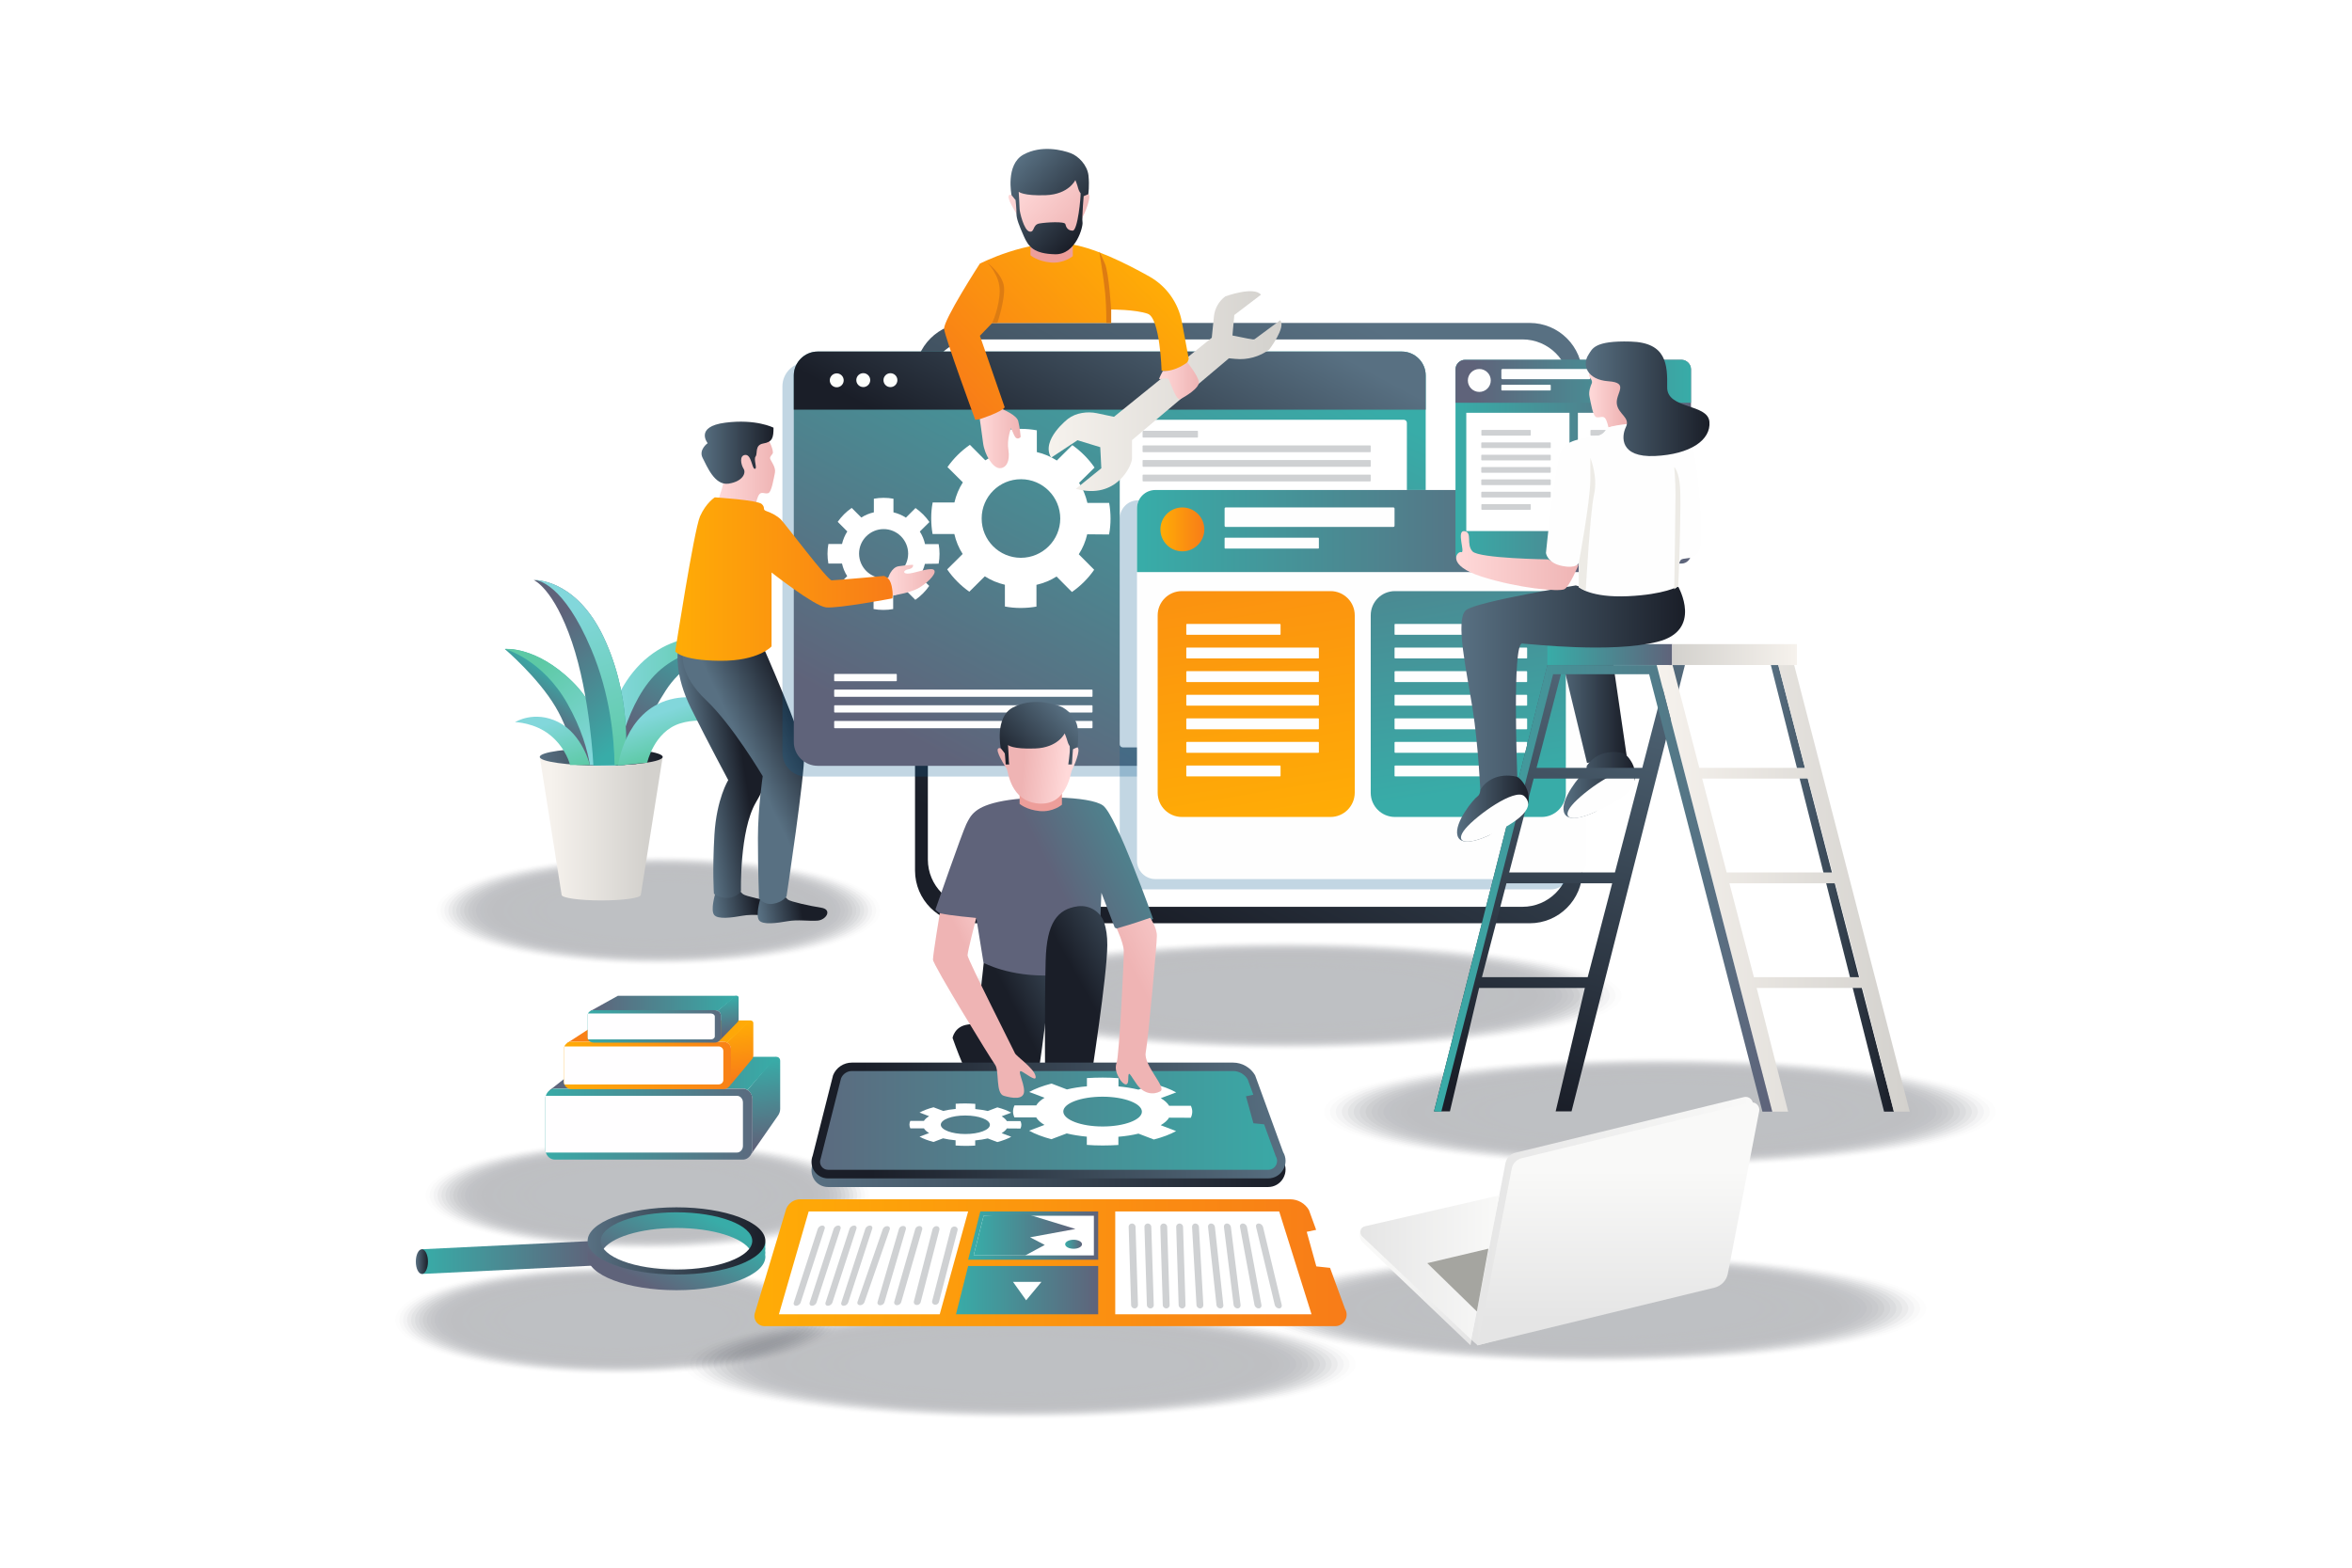 <?xml version="1.0" encoding="utf-8"?>
<!-- Generator: Adobe Illustrator 24.0.2, SVG Export Plug-In . SVG Version: 6.00 Build 0)  -->
<svg version="1.1" id="Layer_1" xmlns="http://www.w3.org/2000/svg" xmlns:xlink="http://www.w3.org/1999/xlink" x="0px" y="0px"
	 viewBox="0 0 2400 1600" style="enable-background:new 0 0 2400 1600;" xml:space="preserve">
<style type="text/css">
	.st0{opacity:0.3;}
	.st1{opacity:0;fill:#262A35;}
	.st2{opacity:3.448276e-02;fill:#262A35;}
	.st3{opacity:6.896552e-02;fill:#262A35;}
	.st4{opacity:0.103;fill:#262A35;}
	.st5{opacity:0.138;fill:#262A35;}
	.st6{opacity:0.172;fill:#262A35;}
	.st7{opacity:0.207;fill:#262A35;}
	.st8{opacity:0.241;fill:#262A35;}
	.st9{opacity:0.276;fill:#262A35;}
	.st10{opacity:0.31;fill:#262A35;}
	.st11{opacity:0.345;fill:#262A35;}
	.st12{opacity:0.379;fill:#262A35;}
	.st13{opacity:0.414;fill:#262A35;}
	.st14{opacity:0.448;fill:#262A35;}
	.st15{opacity:0.483;fill:#262A35;}
	.st16{opacity:0.517;fill:#262A35;}
	.st17{opacity:0.552;fill:#262A35;}
	.st18{opacity:0.586;fill:#262A35;}
	.st19{opacity:0.621;fill:#262A35;}
	.st20{opacity:0.655;fill:#262A35;}
	.st21{opacity:0.69;fill:#262A35;}
	.st22{opacity:0.724;fill:#262A35;}
	.st23{opacity:0.759;fill:#262A35;}
	.st24{opacity:0.793;fill:#262A35;}
	.st25{opacity:0.828;fill:#262A35;}
	.st26{opacity:0.862;fill:#262A35;}
	.st27{opacity:0.897;fill:#262A35;}
	.st28{opacity:0.931;fill:#262A35;}
	.st29{opacity:0.966;fill:#262A35;}
	.st30{fill:#262A35;}
	.st31{fill:url(#SVGID_1_);}
	.st32{fill:url(#SVGID_2_);}
	.st33{fill:url(#SVGID_3_);}
	.st34{fill:url(#SVGID_4_);}
	.st35{fill:url(#SVGID_5_);}
	.st36{fill:url(#SVGID_6_);}
	.st37{fill:url(#SVGID_7_);}
	.st38{fill:url(#SVGID_8_);}
	.st39{fill:url(#SVGID_9_);}
	.st40{fill:url(#SVGID_10_);}
	.st41{fill:url(#SVGID_11_);}
	.st42{fill:#FF378F;}
	.st43{fill:url(#SVGID_12_);}
	.st44{fill:url(#SVGID_13_);}
	.st45{fill:url(#SVGID_14_);}
	.st46{fill:url(#SVGID_15_);}
	.st47{fill:url(#SVGID_16_);}
	.st48{fill:url(#SVGID_17_);}
	.st49{fill:#FFFFFF;}
	.st50{filter:url(#Adobe_OpacityMaskFilter);}
	.st51{filter:url(#Adobe_OpacityMaskFilter_1_);}
	.st52{mask:url(#SVGID_18_);fill:url(#SVGID_19_);}
	.st53{opacity:0.25;fill:url(#SVGID_20_);}
	.st54{fill:url(#SVGID_21_);}
	.st55{fill:url(#SVGID_22_);}
	.st56{fill:#FDFFFC;}
	.st57{filter:url(#Adobe_OpacityMaskFilter_2_);}
	.st58{filter:url(#Adobe_OpacityMaskFilter_3_);}
	.st59{mask:url(#SVGID_23_);fill:url(#SVGID_24_);}
	.st60{opacity:0.25;fill:url(#SVGID_25_);}
	.st61{fill:#FEFEFE;}
	.st62{fill:url(#SVGID_26_);}
	.st63{fill:url(#SVGID_27_);}
	.st64{fill:url(#SVGID_28_);}
	.st65{fill:url(#SVGID_29_);}
	.st66{fill:#CFD1D3;}
	.st67{fill:url(#SVGID_30_);}
	.st68{fill:url(#SVGID_31_);}
	.st69{fill:url(#SVGID_32_);}
	.st70{fill:#ED9E9A;}
	.st71{fill:url(#SVGID_33_);}
	.st72{fill:#DD7C12;}
	.st73{fill:url(#SVGID_34_);}
	.st74{fill:url(#SVGID_35_);}
	.st75{fill:url(#SVGID_36_);}
	.st76{fill:url(#SVGID_37_);}
	.st77{fill:url(#SVGID_38_);}
	.st78{fill:url(#SVGID_39_);}
	.st79{fill:url(#SVGID_40_);}
	.st80{fill:url(#SVGID_41_);}
	.st81{fill:url(#SVGID_42_);}
	.st82{fill:url(#SVGID_43_);}
	.st83{fill:url(#SVGID_44_);}
	.st84{fill:url(#SVGID_45_);}
	.st85{fill:url(#SVGID_46_);}
	.st86{fill:url(#SVGID_47_);}
	.st87{fill:url(#SVGID_48_);}
	.st88{fill:url(#SVGID_49_);}
	.st89{fill:url(#SVGID_50_);}
	.st90{fill:url(#SVGID_51_);}
	.st91{fill:url(#SVGID_52_);}
	.st92{fill:#EDEBE6;}
	.st93{fill:url(#SVGID_53_);}
	.st94{fill:url(#SVGID_54_);}
	.st95{fill:url(#SVGID_55_);}
	.st96{fill:url(#SVGID_56_);}
	.st97{fill:url(#SVGID_57_);}
	.st98{fill:url(#SVGID_58_);}
	.st99{fill:url(#SVGID_59_);}
	.st100{fill:url(#SVGID_60_);}
	.st101{fill:url(#SVGID_61_);}
	.st102{fill:url(#SVGID_62_);}
	.st103{fill:url(#SVGID_63_);}
	.st104{fill:url(#SVGID_64_);}
	.st105{fill:url(#SVGID_65_);}
	.st106{fill:url(#SVGID_66_);}
	.st107{fill:url(#SVGID_67_);}
	.st108{fill:url(#SVGID_68_);}
	.st109{fill:url(#SVGID_69_);}
	.st110{fill:#FFFEFF;}
	.st111{fill:url(#SVGID_70_);}
	.st112{fill:url(#SVGID_71_);}
	.st113{fill:url(#SVGID_72_);}
	.st114{fill:url(#SVGID_73_);}
	.st115{fill:url(#SVGID_74_);}
	.st116{fill:url(#SVGID_75_);}
	.st117{fill:url(#SVGID_76_);}
	.st118{fill:url(#SVGID_77_);}
	.st119{fill:url(#SVGID_78_);}
	.st120{fill:url(#SVGID_79_);}
	.st121{fill:url(#SVGID_80_);}
	.st122{fill:url(#SVGID_81_);}
	.st123{fill:url(#SVGID_82_);}
	.st124{fill:url(#SVGID_83_);}
	.st125{fill:url(#SVGID_84_);}
	.st126{fill:#A5A5A0;}
</style>
<g>
	<g class="st0">
		<ellipse class="st1" cx="1693.7" cy="1134.7" rx="348.7" ry="57"/>
		<ellipse class="st2" cx="1693.7" cy="1134.7" rx="342.7" ry="56"/>
		<ellipse class="st3" cx="1693.7" cy="1134.7" rx="336.6" ry="55"/>
		<ellipse class="st4" cx="1693.7" cy="1134.7" rx="330.6" ry="54"/>
		<ellipse class="st5" cx="1693.7" cy="1134.7" rx="324.5" ry="53"/>
		<ellipse class="st6" cx="1693.7" cy="1134.7" rx="318.4" ry="52"/>
		<ellipse class="st7" cx="1693.7" cy="1134.7" rx="312.4" ry="51"/>
		<ellipse class="st8" cx="1693.7" cy="1134.7" rx="306.3" ry="50.1"/>
		<ellipse class="st9" cx="1693.7" cy="1134.7" rx="300.2" ry="49.1"/>
		<ellipse class="st10" cx="1693.7" cy="1134.7" rx="294.2" ry="48.1"/>
		<ellipse class="st11" cx="1693.7" cy="1134.7" rx="288.1" ry="47.1"/>
		<ellipse class="st12" cx="1693.7" cy="1134.7" rx="282.1" ry="46.1"/>
		<ellipse class="st13" cx="1693.7" cy="1134.7" rx="276" ry="45.1"/>
		<ellipse class="st14" cx="1693.7" cy="1134.7" rx="269.9" ry="44.1"/>
		<ellipse class="st15" cx="1693.7" cy="1134.7" rx="263.9" ry="43.1"/>
		<ellipse class="st16" cx="1693.7" cy="1134.7" rx="257.8" ry="42.1"/>
		<ellipse class="st17" cx="1693.7" cy="1134.7" rx="251.7" ry="41.1"/>
		<ellipse class="st18" cx="1693.7" cy="1134.7" rx="245.7" ry="40.1"/>
		<ellipse class="st19" cx="1693.7" cy="1134.7" rx="239.6" ry="39.2"/>
		<ellipse class="st20" cx="1693.7" cy="1134.7" rx="233.5" ry="38.2"/>
		<ellipse class="st21" cx="1693.7" cy="1134.7" rx="227.5" ry="37.2"/>
		<ellipse class="st22" cx="1693.7" cy="1134.7" rx="221.4" ry="36.2"/>
		<ellipse class="st23" cx="1693.7" cy="1134.7" rx="215.4" ry="35.2"/>
		<ellipse class="st24" cx="1693.7" cy="1134.7" rx="209.3" ry="34.2"/>
		<ellipse class="st25" cx="1693.7" cy="1134.7" rx="203.2" ry="33.2"/>
		<ellipse class="st26" cx="1693.7" cy="1134.7" rx="197.2" ry="32.2"/>
		<ellipse class="st27" cx="1693.7" cy="1134.7" rx="191.1" ry="31.2"/>
		<ellipse class="st28" cx="1693.7" cy="1134.7" rx="185" ry="30.2"/>
		<ellipse class="st29" cx="1693.7" cy="1134.7" rx="179" ry="29.2"/>
		<ellipse class="st30" cx="1693.7" cy="1134.7" rx="172.9" ry="28.3"/>
	</g>
	<g class="st0">
		<ellipse class="st1" cx="1311.9" cy="1016.1" rx="348.7" ry="57"/>
		<ellipse class="st2" cx="1311.9" cy="1016.1" rx="342.7" ry="56"/>
		<ellipse class="st3" cx="1311.9" cy="1016.1" rx="336.6" ry="55"/>
		<ellipse class="st4" cx="1311.9" cy="1016.1" rx="330.6" ry="54"/>
		<ellipse class="st5" cx="1311.9" cy="1016.1" rx="324.5" ry="53"/>
		<ellipse class="st6" cx="1311.9" cy="1016.1" rx="318.4" ry="52"/>
		<ellipse class="st7" cx="1311.9" cy="1016.1" rx="312.4" ry="51"/>
		<ellipse class="st8" cx="1311.9" cy="1016.1" rx="306.3" ry="50.1"/>
		<ellipse class="st9" cx="1311.9" cy="1016.1" rx="300.2" ry="49.1"/>
		<ellipse class="st10" cx="1311.9" cy="1016.1" rx="294.2" ry="48.1"/>
		<ellipse class="st11" cx="1311.9" cy="1016.1" rx="288.1" ry="47.1"/>
		<ellipse class="st12" cx="1311.9" cy="1016.1" rx="282.1" ry="46.1"/>
		<ellipse class="st13" cx="1311.9" cy="1016.1" rx="276" ry="45.1"/>
		<ellipse class="st14" cx="1311.9" cy="1016.1" rx="269.9" ry="44.1"/>
		<ellipse class="st15" cx="1311.9" cy="1016.1" rx="263.9" ry="43.1"/>
		<ellipse class="st16" cx="1311.9" cy="1016.1" rx="257.8" ry="42.1"/>
		<ellipse class="st17" cx="1311.9" cy="1016.1" rx="251.7" ry="41.1"/>
		<ellipse class="st18" cx="1311.9" cy="1016.1" rx="245.7" ry="40.1"/>
		<ellipse class="st19" cx="1311.9" cy="1016.1" rx="239.6" ry="39.2"/>
		<ellipse class="st20" cx="1311.9" cy="1016.1" rx="233.5" ry="38.2"/>
		<ellipse class="st21" cx="1311.9" cy="1016.1" rx="227.5" ry="37.2"/>
		<ellipse class="st22" cx="1311.9" cy="1016.1" rx="221.4" ry="36.2"/>
		<ellipse class="st23" cx="1311.9" cy="1016.1" rx="215.4" ry="35.2"/>
		<ellipse class="st24" cx="1311.9" cy="1016.1" rx="209.3" ry="34.2"/>
		<ellipse class="st25" cx="1311.9" cy="1016.1" rx="203.2" ry="33.2"/>
		<ellipse class="st26" cx="1311.9" cy="1016.1" rx="197.2" ry="32.2"/>
		<ellipse class="st27" cx="1311.9" cy="1016.1" rx="191.1" ry="31.2"/>
		<ellipse class="st28" cx="1311.9" cy="1016.1" rx="185" ry="30.2"/>
		<ellipse class="st29" cx="1311.9" cy="1016.1" rx="179" ry="29.2"/>
		<ellipse class="st30" cx="1311.9" cy="1016.1" rx="172.9" ry="28.3"/>
	</g>
	<g class="st0">
		<ellipse class="st1" cx="1622.7" cy="1335.4" rx="348.7" ry="57"/>
		<ellipse class="st2" cx="1622.7" cy="1335.4" rx="342.7" ry="56"/>
		<ellipse class="st3" cx="1622.7" cy="1335.4" rx="336.6" ry="55"/>
		<ellipse class="st4" cx="1622.7" cy="1335.4" rx="330.6" ry="54"/>
		<ellipse class="st5" cx="1622.7" cy="1335.4" rx="324.5" ry="53"/>
		<ellipse class="st6" cx="1622.7" cy="1335.4" rx="318.4" ry="52"/>
		<ellipse class="st7" cx="1622.7" cy="1335.4" rx="312.4" ry="51"/>
		<ellipse class="st8" cx="1622.7" cy="1335.4" rx="306.3" ry="50.1"/>
		<ellipse class="st9" cx="1622.7" cy="1335.4" rx="300.2" ry="49.1"/>
		<ellipse class="st10" cx="1622.7" cy="1335.4" rx="294.2" ry="48.1"/>
		<ellipse class="st11" cx="1622.7" cy="1335.4" rx="288.1" ry="47.1"/>
		<ellipse class="st12" cx="1622.7" cy="1335.4" rx="282.1" ry="46.1"/>
		<ellipse class="st13" cx="1622.7" cy="1335.4" rx="276" ry="45.1"/>
		<ellipse class="st14" cx="1622.7" cy="1335.4" rx="269.9" ry="44.1"/>
		<ellipse class="st15" cx="1622.7" cy="1335.4" rx="263.9" ry="43.1"/>
		<ellipse class="st16" cx="1622.7" cy="1335.4" rx="257.8" ry="42.1"/>
		<ellipse class="st17" cx="1622.7" cy="1335.4" rx="251.7" ry="41.1"/>
		<ellipse class="st18" cx="1622.7" cy="1335.4" rx="245.7" ry="40.1"/>
		<ellipse class="st19" cx="1622.7" cy="1335.4" rx="239.6" ry="39.2"/>
		<ellipse class="st20" cx="1622.7" cy="1335.4" rx="233.5" ry="38.2"/>
		<ellipse class="st21" cx="1622.7" cy="1335.4" rx="227.5" ry="37.2"/>
		<ellipse class="st22" cx="1622.7" cy="1335.4" rx="221.4" ry="36.2"/>
		<ellipse class="st23" cx="1622.7" cy="1335.4" rx="215.4" ry="35.2"/>
		<ellipse class="st24" cx="1622.7" cy="1335.4" rx="209.3" ry="34.2"/>
		<ellipse class="st25" cx="1622.7" cy="1335.4" rx="203.2" ry="33.2"/>
		<ellipse class="st26" cx="1622.7" cy="1335.4" rx="197.2" ry="32.2"/>
		<ellipse class="st27" cx="1622.7" cy="1335.4" rx="191.1" ry="31.2"/>
		<ellipse class="st28" cx="1622.7" cy="1335.4" rx="185" ry="30.2"/>
		<ellipse class="st29" cx="1622.7" cy="1335.4" rx="179" ry="29.2"/>
		<ellipse class="st30" cx="1622.7" cy="1335.4" rx="172.9" ry="28.3"/>
	</g>
	<g class="st0">
		<ellipse class="st1" cx="1040.5" cy="1392.4" rx="348.7" ry="57"/>
		<ellipse class="st2" cx="1040.5" cy="1392.4" rx="342.7" ry="56"/>
		<ellipse class="st3" cx="1040.5" cy="1392.4" rx="336.6" ry="55"/>
		<ellipse class="st4" cx="1040.5" cy="1392.4" rx="330.6" ry="54"/>
		<ellipse class="st5" cx="1040.5" cy="1392.4" rx="324.5" ry="53"/>
		<ellipse class="st6" cx="1040.5" cy="1392.4" rx="318.4" ry="52"/>
		<ellipse class="st7" cx="1040.5" cy="1392.4" rx="312.4" ry="51"/>
		<ellipse class="st8" cx="1040.5" cy="1392.4" rx="306.3" ry="50.1"/>
		<ellipse class="st9" cx="1040.5" cy="1392.4" rx="300.2" ry="49.1"/>
		<ellipse class="st10" cx="1040.5" cy="1392.4" rx="294.2" ry="48.1"/>
		<ellipse class="st11" cx="1040.5" cy="1392.4" rx="288.1" ry="47.1"/>
		<ellipse class="st12" cx="1040.5" cy="1392.4" rx="282.1" ry="46.1"/>
		<ellipse class="st13" cx="1040.5" cy="1392.4" rx="276" ry="45.1"/>
		<ellipse class="st14" cx="1040.5" cy="1392.4" rx="269.9" ry="44.1"/>
		<ellipse class="st15" cx="1040.5" cy="1392.4" rx="263.9" ry="43.1"/>
		<ellipse class="st16" cx="1040.5" cy="1392.4" rx="257.8" ry="42.1"/>
		<ellipse class="st17" cx="1040.5" cy="1392.4" rx="251.7" ry="41.1"/>
		<ellipse class="st18" cx="1040.5" cy="1392.4" rx="245.7" ry="40.1"/>
		<ellipse class="st19" cx="1040.5" cy="1392.4" rx="239.6" ry="39.2"/>
		<ellipse class="st20" cx="1040.5" cy="1392.4" rx="233.5" ry="38.2"/>
		<ellipse class="st21" cx="1040.5" cy="1392.4" rx="227.5" ry="37.2"/>
		<ellipse class="st22" cx="1040.5" cy="1392.4" rx="221.4" ry="36.2"/>
		<ellipse class="st23" cx="1040.5" cy="1392.4" rx="215.4" ry="35.2"/>
		<ellipse class="st24" cx="1040.5" cy="1392.4" rx="209.3" ry="34.2"/>
		<ellipse class="st25" cx="1040.5" cy="1392.4" rx="203.2" ry="33.2"/>
		<ellipse class="st26" cx="1040.5" cy="1392.4" rx="197.2" ry="32.2"/>
		<ellipse class="st27" cx="1040.5" cy="1392.4" rx="191.1" ry="31.2"/>
		<ellipse class="st28" cx="1040.5" cy="1392.4" rx="185" ry="30.2"/>
		<ellipse class="st29" cx="1040.5" cy="1392.4" rx="179" ry="29.2"/>
		<ellipse class="st30" cx="1040.5" cy="1392.4" rx="172.9" ry="28.3"/>
	</g>
	<g class="st0">
		<ellipse class="st1" cx="629.6" cy="1347.2" rx="230.2" ry="57"/>
		<ellipse class="st2" cx="629.6" cy="1347.2" rx="226.2" ry="56"/>
		<ellipse class="st3" cx="629.6" cy="1347.2" rx="222.2" ry="55"/>
		<ellipse class="st4" cx="629.6" cy="1347.2" rx="218.2" ry="54"/>
		<ellipse class="st5" cx="629.6" cy="1347.2" rx="214.2" ry="53"/>
		<ellipse class="st6" cx="629.6" cy="1347.2" rx="210.2" ry="52"/>
		<ellipse class="st7" cx="629.6" cy="1347.2" rx="206.1" ry="51"/>
		<ellipse class="st8" cx="629.6" cy="1347.2" rx="202.1" ry="50.1"/>
		<ellipse class="st9" cx="629.6" cy="1347.2" rx="198.1" ry="49.1"/>
		<ellipse class="st10" cx="629.6" cy="1347.2" rx="194.1" ry="48.1"/>
		<ellipse class="st11" cx="629.6" cy="1347.2" rx="190.1" ry="47.1"/>
		<ellipse class="st12" cx="629.6" cy="1347.2" rx="186.1" ry="46.1"/>
		<ellipse class="st13" cx="629.6" cy="1347.2" rx="182.1" ry="45.1"/>
		<ellipse class="st14" cx="629.6" cy="1347.2" rx="178.1" ry="44.1"/>
		<ellipse class="st15" cx="629.6" cy="1347.2" rx="174.1" ry="43.1"/>
		<ellipse class="st16" cx="629.6" cy="1347.2" rx="170.1" ry="42.1"/>
		<ellipse class="st17" cx="629.6" cy="1347.2" rx="166.1" ry="41.1"/>
		<ellipse class="st18" cx="629.6" cy="1347.2" rx="162.1" ry="40.1"/>
		<ellipse class="st19" cx="629.6" cy="1347.2" rx="158.1" ry="39.2"/>
		<ellipse class="st20" cx="629.6" cy="1347.2" rx="154.1" ry="38.2"/>
		<ellipse class="st21" cx="629.6" cy="1347.2" rx="150.1" ry="37.2"/>
		<ellipse class="st22" cx="629.6" cy="1347.2" rx="146.1" ry="36.2"/>
		<ellipse class="st23" cx="629.6" cy="1347.2" rx="142.1" ry="35.2"/>
		<ellipse class="st24" cx="629.6" cy="1347.2" rx="138.1" ry="34.2"/>
		<ellipse class="st25" cx="629.6" cy="1347.2" rx="134.1" ry="33.2"/>
		<ellipse class="st26" cx="629.6" cy="1347.2" rx="130.1" ry="32.2"/>
		<ellipse class="st27" cx="629.6" cy="1347.2" rx="126.1" ry="31.2"/>
		<ellipse class="st28" cx="629.6" cy="1347.2" rx="122.1" ry="30.2"/>
		<ellipse class="st29" cx="629.6" cy="1347.2" rx="118.1" ry="29.2"/>
		<ellipse class="st30" cx="629.6" cy="1347.2" rx="114.1" ry="28.3"/>
	</g>
	<g class="st0">
		<ellipse class="st1" cx="660.6" cy="1219.9" rx="230.2" ry="57"/>
		<ellipse class="st2" cx="660.6" cy="1219.9" rx="226.2" ry="56"/>
		<ellipse class="st3" cx="660.6" cy="1219.9" rx="222.2" ry="55"/>
		<ellipse class="st4" cx="660.6" cy="1219.9" rx="218.2" ry="54"/>
		<ellipse class="st5" cx="660.6" cy="1219.9" rx="214.2" ry="53"/>
		<ellipse class="st6" cx="660.6" cy="1219.9" rx="210.2" ry="52"/>
		<ellipse class="st7" cx="660.6" cy="1219.9" rx="206.1" ry="51"/>
		<ellipse class="st8" cx="660.6" cy="1219.9" rx="202.1" ry="50.1"/>
		<ellipse class="st9" cx="660.6" cy="1219.9" rx="198.1" ry="49.1"/>
		<ellipse class="st10" cx="660.6" cy="1219.9" rx="194.1" ry="48.1"/>
		<ellipse class="st11" cx="660.6" cy="1219.9" rx="190.1" ry="47.1"/>
		<ellipse class="st12" cx="660.6" cy="1219.9" rx="186.1" ry="46.1"/>
		<ellipse class="st13" cx="660.6" cy="1219.9" rx="182.1" ry="45.1"/>
		<ellipse class="st14" cx="660.6" cy="1219.9" rx="178.1" ry="44.1"/>
		<ellipse class="st15" cx="660.6" cy="1219.9" rx="174.1" ry="43.1"/>
		<ellipse class="st16" cx="660.6" cy="1219.9" rx="170.1" ry="42.1"/>
		<ellipse class="st17" cx="660.6" cy="1219.9" rx="166.1" ry="41.1"/>
		<ellipse class="st18" cx="660.6" cy="1219.9" rx="162.1" ry="40.1"/>
		<ellipse class="st19" cx="660.6" cy="1219.9" rx="158.1" ry="39.2"/>
		<ellipse class="st20" cx="660.6" cy="1219.9" rx="154.1" ry="38.2"/>
		<ellipse class="st21" cx="660.6" cy="1219.9" rx="150.1" ry="37.2"/>
		<ellipse class="st22" cx="660.6" cy="1219.9" rx="146.1" ry="36.2"/>
		<ellipse class="st23" cx="660.6" cy="1219.9" rx="142.1" ry="35.2"/>
		<ellipse class="st24" cx="660.6" cy="1219.9" rx="138.1" ry="34.2"/>
		<ellipse class="st25" cx="660.6" cy="1219.9" rx="134.1" ry="33.2"/>
		<ellipse class="st26" cx="660.6" cy="1219.9" rx="130.1" ry="32.2"/>
		<ellipse class="st27" cx="660.6" cy="1219.9" rx="126.1" ry="31.2"/>
		<ellipse class="st28" cx="660.6" cy="1219.9" rx="122.1" ry="30.2"/>
		<ellipse class="st29" cx="660.6" cy="1219.9" rx="118.1" ry="29.2"/>
		<ellipse class="st30" cx="660.6" cy="1219.9" rx="114.1" ry="28.3"/>
	</g>
	<g class="st0">
		<ellipse class="st1" cx="671.7" cy="929.3" rx="230.2" ry="57"/>
		<ellipse class="st2" cx="671.7" cy="929.3" rx="226.2" ry="56"/>
		<ellipse class="st3" cx="671.7" cy="929.3" rx="222.2" ry="55"/>
		<ellipse class="st4" cx="671.7" cy="929.3" rx="218.2" ry="54"/>
		<ellipse class="st5" cx="671.7" cy="929.3" rx="214.2" ry="53"/>
		<ellipse class="st6" cx="671.7" cy="929.3" rx="210.2" ry="52"/>
		<ellipse class="st7" cx="671.7" cy="929.3" rx="206.1" ry="51"/>
		<ellipse class="st8" cx="671.7" cy="929.3" rx="202.1" ry="50.1"/>
		<ellipse class="st9" cx="671.7" cy="929.3" rx="198.1" ry="49.1"/>
		<ellipse class="st10" cx="671.7" cy="929.3" rx="194.1" ry="48.1"/>
		<ellipse class="st11" cx="671.7" cy="929.3" rx="190.1" ry="47.1"/>
		<ellipse class="st12" cx="671.7" cy="929.3" rx="186.1" ry="46.1"/>
		<ellipse class="st13" cx="671.7" cy="929.3" rx="182.1" ry="45.1"/>
		<ellipse class="st14" cx="671.7" cy="929.3" rx="178.1" ry="44.1"/>
		<ellipse class="st15" cx="671.7" cy="929.3" rx="174.1" ry="43.1"/>
		<ellipse class="st16" cx="671.7" cy="929.3" rx="170.1" ry="42.1"/>
		<ellipse class="st17" cx="671.7" cy="929.3" rx="166.1" ry="41.1"/>
		<ellipse class="st18" cx="671.7" cy="929.3" rx="162.1" ry="40.1"/>
		<ellipse class="st19" cx="671.7" cy="929.3" rx="158.1" ry="39.2"/>
		<ellipse class="st20" cx="671.7" cy="929.3" rx="154.1" ry="38.2"/>
		<ellipse class="st21" cx="671.7" cy="929.3" rx="150.1" ry="37.2"/>
		<ellipse class="st22" cx="671.7" cy="929.3" rx="146.1" ry="36.2"/>
		<ellipse class="st23" cx="671.7" cy="929.3" rx="142.1" ry="35.2"/>
		<ellipse class="st24" cx="671.7" cy="929.3" rx="138.1" ry="34.2"/>
		<ellipse class="st25" cx="671.7" cy="929.3" rx="134.1" ry="33.2"/>
		<ellipse class="st26" cx="671.7" cy="929.3" rx="130.1" ry="32.2"/>
		<ellipse class="st27" cx="671.7" cy="929.3" rx="126.1" ry="31.2"/>
		<ellipse class="st28" cx="671.7" cy="929.3" rx="122.1" ry="30.2"/>
		<ellipse class="st29" cx="671.7" cy="929.3" rx="118.1" ry="29.2"/>
		<ellipse class="st30" cx="671.7" cy="929.3" rx="114.1" ry="28.3"/>
	</g>
	<g>
		<linearGradient id="SVGID_1_" gradientUnits="userSpaceOnUse" x1="828.116" y1="1152.399" x2="1311.896" y2="1152.399">
			<stop  offset="0" style="stop-color:#587082"/>
			<stop  offset="1" style="stop-color:#1A1E28"/>
		</linearGradient>
		<path class="st31" d="M844.9,1211.5c-5.6,0-10.9-2.8-14-7.5c-3.1-4.7-3.7-10.6-1.6-15.8l20.8-82.1c3.2-7.8,10.8-12.8,19.2-12.8
			h388.9c9.2,0,17.8,4.9,22.5,12.9l28.6,78.4c3.3,5.6,3.3,12.3,0.1,17.9c-3.2,5.6-9,9-15.5,9H844.9z"/>
		<g>
			<linearGradient id="SVGID_2_" gradientUnits="userSpaceOnUse" x1="562.174" y1="845.784" x2="659.133" y2="845.784">
				<stop  offset="0" style="stop-color:#F6F2ED"/>
				<stop  offset="0.995" style="stop-color:#D3D1CD"/>
			</linearGradient>
			<path class="st32" d="M550.8,772.5l22.3,140.8c0,3.1,18.1,5.7,40.4,5.7c22.3,0,40.4-2.5,40.4-5.7l22.3-140.8H550.8z"/>
			<linearGradient id="SVGID_3_" gradientUnits="userSpaceOnUse" x1="550.756" y1="772.537" x2="676.245" y2="772.537">
				<stop  offset="0" style="stop-color:#587082"/>
				<stop  offset="1" style="stop-color:#1A1E28"/>
			</linearGradient>
			<ellipse class="st33" cx="613.5" cy="772.5" rx="62.7" ry="8.8"/>
			<linearGradient id="SVGID_4_" gradientUnits="userSpaceOnUse" x1="726.927" y1="648.994" x2="658.625" y2="754.018">
				<stop  offset="0" style="stop-color:#38ACA8"/>
				<stop  offset="1" style="stop-color:#5F637A"/>
			</linearGradient>
			<path class="st34" d="M763.4,659.2c0,0-54.7-0.1-84.1,45.6c-30.6,47.4-30,75-30,75l-21,1.5c0,0-15-14.1,0-45.5
				C643.3,704.5,702.8,638,763.4,659.2z"/>
			<linearGradient id="SVGID_5_" gradientUnits="userSpaceOnUse" x1="627.138" y1="715.618" x2="742.938" y2="715.618">
				<stop  offset="0" style="stop-color:#82D7DB"/>
				<stop  offset="1" style="stop-color:#5DC9A5"/>
			</linearGradient>
			<path class="st35" d="M613.5,781.3c0,0,0.8-73.4,48.4-111.2c47.6-37.8,101.5-10.9,101.5-10.9s-52.1-7.2-88.9,23.8
				c-36.7,30.9-46.2,98.3-46.2,98.3H613.5z"/>
			<linearGradient id="SVGID_6_" gradientUnits="userSpaceOnUse" x1="582.816" y1="696.934" x2="554.685" y2="740.19">
				<stop  offset="0" style="stop-color:#38ACA8"/>
				<stop  offset="1" style="stop-color:#5F637A"/>
			</linearGradient>
			<path class="st36" d="M618.1,781.3l-16.1-0.4l-15.1-0.4c0,0-2.3-29.2-20.2-59.3c-17.9-30.1-51.6-58.8-51.6-58.8s32-3.2,69.2,33.6
				C621.5,732.8,618.1,781.3,618.1,781.3z"/>
			<linearGradient id="SVGID_7_" gradientUnits="userSpaceOnUse" x1="615.148" y1="764.482" x2="546.048" y2="681.489">
				<stop  offset="0" style="stop-color:#82D7DB"/>
				<stop  offset="1" style="stop-color:#5DC9A5"/>
			</linearGradient>
			<path class="st37" d="M618.1,781.3l-16.1-0.4c-2.5-14.9-8.6-37.3-23-62.7c-25.7-45.6-63.9-55.9-63.9-55.9s32-3.2,69.2,33.6
				C621.5,732.8,618.1,781.3,618.1,781.3z"/>
			<linearGradient id="SVGID_8_" gradientUnits="userSpaceOnUse" x1="642.958" y1="750.853" x2="553.157" y2="642.996">
				<stop  offset="0" style="stop-color:#38ACA8"/>
				<stop  offset="1" style="stop-color:#5F637A"/>
			</linearGradient>
			<path class="st38" d="M637.3,780.7l-10.2,0.2l-21.6,0.4c0,0-3.2-71-21.9-126.1c-18.8-55.1-39-63.2-39-63.2s0.2,0,0.5,0
				c5.1,0,46.2,1.9,73.1,63.3C647,720.6,637.3,780.7,637.3,780.7z"/>
			<linearGradient id="SVGID_9_" gradientUnits="userSpaceOnUse" x1="581.416" y1="621.127" x2="634.087" y2="780.285">
				<stop  offset="0" style="stop-color:#82D7DB"/>
				<stop  offset="1" style="stop-color:#5DC9A5"/>
			</linearGradient>
			<path class="st39" d="M637.3,780.7l-10.2,0.2c-0.4-27.2-4.4-72.6-23.9-118.5c-28.3-66.7-54.1-70.3-58.1-70.5
				c5.1,0,46.2,1.9,73.1,63.3C647,720.6,637.3,780.7,637.3,780.7z"/>
			<linearGradient id="SVGID_10_" gradientUnits="userSpaceOnUse" x1="678.532" y1="726.184" x2="692.202" y2="767.492">
				<stop  offset="0" style="stop-color:#82D7DB"/>
				<stop  offset="1" style="stop-color:#5DC9A5"/>
			</linearGradient>
			<path class="st40" d="M630.7,781.2c0,0,6.9-55.2,53-67.3c46.1-12,66,28.1,66,28.1s-29.4-12-55.9-3.6c-26.5,8.4-33.4,40-33.4,40
				L630.7,781.2z"/>
			<linearGradient id="SVGID_11_" gradientUnits="userSpaceOnUse" x1="557.253" y1="738.955" x2="574.045" y2="789.696">
				<stop  offset="0" style="stop-color:#82D7DB"/>
				<stop  offset="1" style="stop-color:#5DC9A5"/>
			</linearGradient>
			<path class="st41" d="M602,780.9c0,0-7.6-31.4-32.2-43.9c-24.6-12.4-44.2,0-44.2,0s20.3,0.4,36.2,13.6
				c16,13.2,19.9,30.2,19.9,30.2L602,780.9z"/>
		</g>
		<path class="st42" d="M821.6,561.3l46.6-8.9l3.6,17.2c0,0-60.6,21.8-65.6,21.4c-5-0.4-22.4-23.6-22.4-23.6L821.6,561.3z"/>
		<linearGradient id="SVGID_12_" gradientUnits="userSpaceOnUse" x1="729.015" y1="927.902" x2="772.014" y2="921.26">
			<stop  offset="0" style="stop-color:#587082"/>
			<stop  offset="1" style="stop-color:#1A1E28"/>
		</linearGradient>
		<path class="st43" d="M729.7,912.6c0,0-4.8,16.1-1,21.1c3.7,4.9,18.2,2.8,29,0.9c10.8-1.9,21.7,0.1,30.6-0.6
			c9-0.7,15.4-11.4,3.7-13.2c-11.7-1.8-31.3-6.2-33.8-8.2s-3.4-3.9-3.4-3.9L729.7,912.6z"/>
		<linearGradient id="SVGID_13_" gradientUnits="userSpaceOnUse" x1="774.913" y1="933.544" x2="817.912" y2="926.902">
			<stop  offset="0" style="stop-color:#587082"/>
			<stop  offset="1" style="stop-color:#1A1E28"/>
		</linearGradient>
		<path class="st44" d="M775.6,918.2c0,0-4.8,16.1-1,21.1c3.7,4.9,18.2,2.8,29,0.9c10.8-1.9,21.7,0.1,30.6-0.6
			c9-0.7,15.4-11.4,3.7-13.2c-11.7-1.8-31.3-6.2-33.8-8.2c-2.5-2.1-3.4-3.9-3.4-3.9L775.6,918.2z"/>
		<linearGradient id="SVGID_14_" gradientUnits="userSpaceOnUse" x1="711.234" y1="791.662" x2="759.697" y2="784.176">
			<stop  offset="0" style="stop-color:#587082"/>
			<stop  offset="1" style="stop-color:#1A1E28"/>
		</linearGradient>
		<path class="st45" d="M691.7,664.8c0,0-3.8,23.7,13.5,58.3c17.3,34.7,37.9,73.1,37.9,73.1s-11.9,19-14.1,55.8
			c-2.2,36.8-0.5,60.1-0.5,60.1s5.4,4.9,14.6,4.3c9.2-0.5,13-7,13-7s-1.6-61.7,15.2-90.4c16.8-28.7,18.4-47.1,10.3-69.9
			C773.5,726.4,691.7,664.8,691.7,664.8z"/>
		<linearGradient id="SVGID_15_" gradientUnits="userSpaceOnUse" x1="767.828" y1="783.719" x2="831.263" y2="753.38">
			<stop  offset="0" style="stop-color:#587082"/>
			<stop  offset="1" style="stop-color:#1A1E28"/>
		</linearGradient>
		<path class="st46" d="M696.6,667.7c0,0-3.2,21.3,23.8,46.8c27.1,25.5,57.9,77.7,57.9,77.7s-4.9,32.3-4.9,63.1
			c0,30.9,1.1,61.7,1.1,61.7s4.9,7,14.6,5.4c9.7-1.6,13.5-7.6,13.5-7.6s19-126.2,17.9-144.6S777.8,658,777.8,658L696.6,667.7z"/>
		<linearGradient id="SVGID_16_" gradientUnits="userSpaceOnUse" x1="733.042" y1="480.549" x2="790.797" y2="480.549">
			<stop  offset="0" style="stop-color:#FFD9D9"/>
			<stop  offset="1" style="stop-color:#EFB4B4"/>
		</linearGradient>
		<path class="st47" d="M783.6,447.5c0,0,6.7,12.8,4.7,15.6c-2,2.8-3.2,3.6-2.1,5.9c1.1,2.3,5.7,8.4,4.5,13.7
			c-1.2,5.3-3.3,20-7,20.7c-3.7,0.8-6.2-1.6-8.6,0.8s-3.6,9.5-3.6,9.5s-8-1.6-20.1-2.5c-12.2-0.9-18.2-1.9-18.2-1.9
			s6.1-16.7,5.5-21.7c-0.6-5,6.9-29,16.5-35.2C764.7,446.2,783.6,447.5,783.6,447.5z"/>
		<g>
			<linearGradient id="SVGID_17_" gradientUnits="userSpaceOnUse" x1="1427.679" y1="347.18" x2="1123.354" y2="919.915">
				<stop  offset="0" style="stop-color:#587082"/>
				<stop  offset="1" style="stop-color:#1A1E28"/>
			</linearGradient>
			<path class="st48" d="M933.7,888.5V383.4c0-29.7,24.1-53.8,53.8-53.8h573.4c29.7,0,53.8,24.1,53.8,53.8v505.1
				c0,29.7-24.1,53.8-53.8,53.8H987.5C957.8,942.3,933.7,918.2,933.7,888.5z"/>
			<path class="st49" d="M1553.5,925.5H995c-26.6,0-48.2-21.6-48.2-48.2V394.6c0-26.6,21.6-48.2,48.2-48.2h558.5
				c26.6,0,48.2,21.6,48.2,48.2v482.7C1601.6,903.9,1580.1,925.5,1553.5,925.5z"/>
		</g>
		<g>
			<defs>
				<filter id="Adobe_OpacityMaskFilter" filterUnits="userSpaceOnUse" x="798.4" y="369.8" width="644.7" height="422.8">
					<feFlood  style="flood-color:white;flood-opacity:1" result="back"/>
					<feBlend  in="SourceGraphic" in2="back" mode="normal"/>
				</filter>
			</defs>
			<mask maskUnits="userSpaceOnUse" x="798.4" y="369.8" width="644.7" height="422.8" id="SVGID_18_">
				<g class="st50">
					<defs>
						<filter id="Adobe_OpacityMaskFilter_1_" filterUnits="userSpaceOnUse" x="798.4" y="369.8" width="644.7" height="422.8">
							<feFlood  style="flood-color:white;flood-opacity:1" result="back"/>
							<feBlend  in="SourceGraphic" in2="back" mode="normal"/>
						</filter>
					</defs>
					<mask maskUnits="userSpaceOnUse" x="798.4" y="369.8" width="644.7" height="422.8" id="SVGID_18_">
						<g class="st51">
						</g>
					</mask>
					<linearGradient id="SVGID_19_" gradientUnits="userSpaceOnUse" x1="1243.592" y1="349.971" x2="999.958" y2="808.486">
						<stop  offset="0" style="stop-color:#FFFFFF"/>
						<stop  offset="1" style="stop-color:#1A1A1A"/>
					</linearGradient>
					<path class="st52" d="M1443.1,394.2v374c0,13.5-11,24.4-24.4,24.4H822.8c-13.4,0-24.4-10.9-24.4-24.4v-374
						c0-13.4,11-24.4,24.4-24.4h595.9C1432.1,369.8,1443.1,380.7,1443.1,394.2z"/>
				</g>
			</mask>
			<linearGradient id="SVGID_20_" gradientUnits="userSpaceOnUse" x1="1243.592" y1="349.971" x2="999.958" y2="808.486">
				<stop  offset="0" style="stop-color:#0C5C93"/>
				<stop  offset="1" style="stop-color:#0C5C93"/>
			</linearGradient>
			<path class="st53" d="M1443.1,394.2v374c0,13.5-11,24.4-24.4,24.4H822.8c-13.4,0-24.4-10.9-24.4-24.4v-374
				c0-13.4,11-24.4,24.4-24.4h595.9C1432.1,369.8,1443.1,380.7,1443.1,394.2z"/>
			<linearGradient id="SVGID_21_" gradientUnits="userSpaceOnUse" x1="1255.245" y1="338.945" x2="1011.611" y2="797.46">
				<stop  offset="0" style="stop-color:#38ACA8"/>
				<stop  offset="1" style="stop-color:#5F637A"/>
			</linearGradient>
			<path class="st54" d="M1454.8,383.2v374c0,13.5-11,24.4-24.4,24.4H834.4c-13.4,0-24.4-10.9-24.4-24.4v-374
				c0-13.4,11-24.4,24.4-24.4h595.9C1443.8,358.8,1454.8,369.7,1454.8,383.2z"/>
			<linearGradient id="SVGID_22_" gradientUnits="userSpaceOnUse" x1="1198.763" y1="272.676" x2="1070.668" y2="513.749">
				<stop  offset="0" style="stop-color:#587082"/>
				<stop  offset="1" style="stop-color:#1A1E28"/>
			</linearGradient>
			<path class="st55" d="M1454.8,383.2v34.9H810v-34.9c0-13.4,11-24.4,24.4-24.4h595.9C1443.8,358.8,1454.8,369.7,1454.8,383.2z"/>
			<path class="st49" d="M1432.4,762.8h-286.6c-1.8,0-3.2-1.4-3.2-3.2v-328c0-1.8,1.4-3.2,3.2-3.2h286.6c1.8,0,3.2,1.4,3.2,3.2v328
				C1435.6,761.4,1434.2,762.8,1432.4,762.8z"/>
			
				<ellipse transform="matrix(0.989 -0.147 0.147 0.989 -47.826 129.97)" class="st56" cx="854" cy="388" rx="7.1" ry="7.1"/>
			
				<ellipse transform="matrix(0.989 -0.145 0.145 0.989 -46.984 132.009)" class="st56" cx="881.3" cy="388" rx="7.1" ry="7.1"/>
			<circle class="st56" cx="908.6" cy="388" r="7.1"/>
			<g>
				<path class="st49" d="M957.8,575.3c0.6-3.2,0.9-6.6,0.9-10c0-3.4-0.3-6.8-0.9-10l-13.9,0c-1-4.6-2.8-8.9-5.3-12.8l9.8-9.7
					c-3.8-5.6-8.7-10.4-14.2-14.3l-9.8,9.8c-3.9-2.5-8.2-4.3-12.7-5.4l0-13.9c-3.2-0.6-6.6-0.9-10-0.9c-3.4,0-6.8,0.3-10,0.9l0,13.9
					c-4.6,1-8.9,2.8-12.8,5.3l-9.8-9.8c-5.6,3.8-10.4,8.7-14.3,14.2l9.8,9.8c-2.5,3.9-4.3,8.2-5.4,12.8l-13.9,0
					c-0.6,3.2-0.9,6.6-0.9,10c0,3.4,0.3,6.8,0.9,10l13.9,0c1,4.6,2.8,8.9,5.3,12.8l-9.8,9.8c3.8,5.6,8.6,10.4,14.1,14.3l9.8-9.8
					c3.9,2.5,8.2,4.3,12.8,5.4l0,13.9c3.2,0.6,6.6,0.9,10,0.9c3.4,0,6.8-0.3,10-0.9l0-13.9c4.6-1,8.9-2.8,12.8-5.3l9.8,9.8
					c5.6-3.9,10.4-8.7,14.2-14.2l-9.8-9.8c2.5-3.9,4.3-8.2,5.4-12.7L957.8,575.3z M901.6,590.1c-13.8,0-25-11.3-25-25.1
					s11.3-25,25.1-25c13.8,0,25,11.3,25,25.1C926.6,579,915.4,590.2,901.6,590.1z"/>
				<path class="st49" d="M1131.7,545.5c1-5.2,1.5-10.6,1.5-16.1c0-5.5-0.5-10.9-1.4-16.1l-22.2,0c-1.7-7.3-4.5-14.3-8.5-20.5
					l15.8-15.6c-6.1-8.9-13.9-16.7-22.7-22.9l-15.8,15.7c-6.2-4-13.1-6.9-20.4-8.6l0-22.2c-5.2-1-10.6-1.5-16.1-1.5
					c-5.5,0-10.9,0.5-16.1,1.4l0,22.2c-7.3,1.7-14.2,4.5-20.4,8.5l-15.7-15.8c-8.9,6.1-16.7,13.9-22.9,22.7l15.7,15.6
					c-4,6.2-6.9,13.2-8.6,20.5l-22.2,0c-1,5.2-1.5,10.6-1.5,16.1c0,5.5,0.5,10.9,1.4,16.1l22.2,0c1.7,7.3,4.5,14.2,8.5,20.4
					l-15.8,15.7c6.1,8.9,13.8,16.6,22.6,22.8l15.8-15.7c6.2,4,13.2,6.9,20.5,8.6l0,22.2c5.2,1,10.6,1.5,16.1,1.5
					c5.5,0,10.9-0.5,16.1-1.4l0-22.2c7.3-1.7,14.3-4.5,20.5-8.5l15.7,15.8c8.9-6.2,16.6-13.9,22.7-22.7l-15.7-15.8
					c4-6.2,6.9-13.1,8.6-20.4L1131.7,545.5z M1041.7,569.3c-22.1,0-40.1-18-40-40.2c0-22.1,18-40.1,40.2-40c22.1,0,40,18,40,40.2
					C1081.8,551.4,1063.8,569.3,1041.7,569.3z"/>
			</g>
			<g>
				<defs>
					<filter id="Adobe_OpacityMaskFilter_2_" filterUnits="userSpaceOnUse" x="1142.6" y="510.6" width="458.7" height="397">
						<feFlood  style="flood-color:white;flood-opacity:1" result="back"/>
						<feBlend  in="SourceGraphic" in2="back" mode="normal"/>
					</filter>
				</defs>
				<mask maskUnits="userSpaceOnUse" x="1142.6" y="510.6" width="458.7" height="397" id="SVGID_23_">
					<g class="st57">
						<defs>
							<filter id="Adobe_OpacityMaskFilter_3_" filterUnits="userSpaceOnUse" x="1142.6" y="510.6" width="458.7" height="397">
								<feFlood  style="flood-color:white;flood-opacity:1" result="back"/>
								<feBlend  in="SourceGraphic" in2="back" mode="normal"/>
							</filter>
						</defs>
						<mask maskUnits="userSpaceOnUse" x="1142.6" y="510.6" width="458.7" height="397" id="SVGID_23_">
							<g class="st58">
							</g>
						</mask>
						<linearGradient id="SVGID_24_" gradientUnits="userSpaceOnUse" x1="1142.579" y1="709.147" x2="1601.286" y2="709.147">
							<stop  offset="0" style="stop-color:#FFFFFF"/>
							<stop  offset="1" style="stop-color:#1A1A1A"/>
						</linearGradient>
						<path class="st59" d="M1601.3,529.3V889c0,10.2-8.4,18.7-18.7,18.7h-421.3c-10.2,0-18.7-8.4-18.7-18.7V529.3
							c0-10.3,8.4-18.7,18.7-18.7h421.3C1592.9,510.6,1601.3,519,1601.3,529.3z"/>
					</g>
				</mask>
				<linearGradient id="SVGID_25_" gradientUnits="userSpaceOnUse" x1="1142.579" y1="709.147" x2="1601.286" y2="709.147">
					<stop  offset="0" style="stop-color:#0C5C93"/>
					<stop  offset="1" style="stop-color:#0C5C93"/>
				</linearGradient>
				<path class="st60" d="M1601.3,529.3V889c0,10.2-8.4,18.7-18.7,18.7h-421.3c-10.2,0-18.7-8.4-18.7-18.7V529.3
					c0-10.3,8.4-18.7,18.7-18.7h421.3C1592.9,510.6,1601.3,519,1601.3,529.3z"/>
				<path class="st61" d="M1618.9,518.8v359.7c0,10.2-8.4,18.7-18.7,18.7h-421.3c-10.2,0-18.7-8.4-18.7-18.7V518.8
					c0-10.3,8.4-18.7,18.7-18.7h421.3C1610.5,500.1,1618.9,508.4,1618.9,518.8z"/>
				<linearGradient id="SVGID_26_" gradientUnits="userSpaceOnUse" x1="1165.493" y1="541.979" x2="1601.583" y2="541.979">
					<stop  offset="0" style="stop-color:#38ACA8"/>
					<stop  offset="1" style="stop-color:#5F637A"/>
				</linearGradient>
				<path class="st62" d="M1618.9,518.8v65.1h-458.7v-65.1c0-10.3,8.4-18.7,18.7-18.7h421.3C1610.5,500.1,1618.9,508.4,1618.9,518.8
					z"/>
				<g>
					<linearGradient id="SVGID_27_" gradientUnits="userSpaceOnUse" x1="1301.67" y1="839.344" x2="1228.066" y2="391.83">
						<stop  offset="0" style="stop-color:#FFAC06"/>
						<stop  offset="1" style="stop-color:#F87C18"/>
					</linearGradient>
					<path class="st63" d="M1357.7,833.8H1206c-13.6,0-24.7-11-24.7-24.7V628c0-13.6,11-24.7,24.7-24.7h151.7
						c13.6,0,24.7,11,24.7,24.7v181.1C1382.3,822.7,1371.3,833.8,1357.7,833.8z"/>
					<linearGradient id="SVGID_28_" gradientUnits="userSpaceOnUse" x1="1512.299" y1="804.284" x2="1438.694" y2="356.764">
						<stop  offset="0" style="stop-color:#38ACA8"/>
						<stop  offset="1" style="stop-color:#5F637A"/>
					</linearGradient>
					<path class="st64" d="M1573.1,833.8h-149.7c-13.6,0-24.7-11-24.7-24.7V628c0-13.6,11-24.7,24.7-24.7h149.7
						c13.6,0,24.7,11,24.7,24.7v181.1C1597.7,822.7,1586.7,833.8,1573.1,833.8z"/>
				</g>
				<g>
					<g>
						<path class="st61" d="M1306.1,647.9h-95c-0.3,0-0.6-0.3-0.6-0.6v-9.9c0-0.3,0.3-0.6,0.6-0.6h95c0.3,0,0.6,0.3,0.6,0.6v9.9
							C1306.7,647.7,1306.5,647.9,1306.1,647.9z"/>
						<path class="st61" d="M1345.2,672h-134.1c-0.3,0-0.6-0.3-0.6-0.6v-9.9c0-0.3,0.3-0.6,0.6-0.6h134.1c0.3,0,0.6,0.3,0.6,0.6v9.9
							C1345.8,671.8,1345.6,672,1345.2,672z"/>
						<path class="st61" d="M1345.2,696.1h-134.1c-0.3,0-0.6-0.3-0.6-0.6v-9.9c0-0.3,0.3-0.6,0.6-0.6h134.1c0.3,0,0.6,0.3,0.6,0.6
							v9.9C1345.8,695.8,1345.6,696.1,1345.2,696.1z"/>
						<path class="st61" d="M1345.2,720.2h-134.1c-0.3,0-0.6-0.3-0.6-0.6v-9.9c0-0.3,0.3-0.6,0.6-0.6h134.1c0.3,0,0.6,0.3,0.6,0.6
							v9.9C1345.8,719.9,1345.6,720.2,1345.2,720.2z"/>
						<path class="st61" d="M1345.2,744.3h-134.1c-0.3,0-0.6-0.3-0.6-0.6v-9.9c0-0.3,0.3-0.6,0.6-0.6h134.1c0.3,0,0.6,0.3,0.6,0.6
							v9.9C1345.8,744,1345.6,744.3,1345.2,744.3z"/>
						<path class="st61" d="M1345.2,768.3h-134.1c-0.3,0-0.6-0.3-0.6-0.6v-9.9c0-0.3,0.3-0.6,0.6-0.6h134.1c0.3,0,0.6,0.3,0.6,0.6
							v9.9C1345.8,768.1,1345.6,768.3,1345.2,768.3z"/>
						<path class="st61" d="M1306.1,792.4h-95c-0.3,0-0.6-0.3-0.6-0.6v-9.9c0-0.3,0.3-0.6,0.6-0.6h95c0.3,0,0.6,0.3,0.6,0.6v9.9
							C1306.7,792.1,1306.5,792.4,1306.1,792.4z"/>
					</g>
				</g>
				<g>
					<g>
						<path class="st61" d="M1518.6,647.9h-95c-0.3,0-0.6-0.3-0.6-0.6v-9.9c0-0.3,0.3-0.6,0.6-0.6h95c0.3,0,0.6,0.3,0.6,0.6v9.9
							C1519.2,647.7,1518.9,647.9,1518.6,647.9z"/>
						<path class="st61" d="M1557.7,672h-134.1c-0.3,0-0.6-0.3-0.6-0.6v-9.9c0-0.3,0.3-0.6,0.6-0.6h134.1c0.3,0,0.6,0.3,0.6,0.6v9.9
							C1558.3,671.8,1558,672,1557.7,672z"/>
						<path class="st61" d="M1557.7,696.1h-134.1c-0.3,0-0.6-0.3-0.6-0.6v-9.9c0-0.3,0.3-0.6,0.6-0.6h134.1c0.3,0,0.6,0.3,0.6,0.6
							v9.9C1558.3,695.8,1558,696.1,1557.7,696.1z"/>
						<path class="st61" d="M1557.7,720.2h-134.1c-0.3,0-0.6-0.3-0.6-0.6v-9.9c0-0.3,0.3-0.6,0.6-0.6h134.1c0.3,0,0.6,0.3,0.6,0.6
							v9.9C1558.3,719.9,1558,720.2,1557.7,720.2z"/>
						<path class="st61" d="M1557.7,744.3h-134.1c-0.3,0-0.6-0.3-0.6-0.6v-9.9c0-0.3,0.3-0.6,0.6-0.6h134.1c0.3,0,0.6,0.3,0.6,0.6
							v9.9C1558.3,744,1558,744.3,1557.7,744.3z"/>
						<path class="st61" d="M1557.7,768.3h-134.1c-0.3,0-0.6-0.3-0.6-0.6v-9.9c0-0.3,0.3-0.6,0.6-0.6h134.1c0.3,0,0.6,0.3,0.6,0.6
							v9.9C1558.3,768.1,1558,768.3,1557.7,768.3z"/>
						<path class="st61" d="M1518.6,792.4h-95c-0.3,0-0.6-0.3-0.6-0.6v-9.9c0-0.3,0.3-0.6,0.6-0.6h95c0.3,0,0.6,0.3,0.6,0.6v9.9
							C1519.2,792.1,1518.9,792.4,1518.6,792.4z"/>
					</g>
				</g>
				<linearGradient id="SVGID_29_" gradientUnits="userSpaceOnUse" x1="1184.159" y1="540.326" x2="1228.919" y2="540.326">
					<stop  offset="0" style="stop-color:#FFAC06"/>
					<stop  offset="1" style="stop-color:#F87C18"/>
				</linearGradient>
				<circle class="st65" cx="1206.5" cy="540.3" r="22.4"/>
				<path class="st61" d="M1421.8,537.8h-171c-0.7,0-1.2-0.5-1.2-1.2v-17.5c0-0.7,0.5-1.2,1.2-1.2l171,0c0.7,0,1.2,0.5,1.2,1.2v17.5
					C1423,537.3,1422.4,537.8,1421.8,537.8z"/>
				<path class="st61" d="M1345.2,559.9h-95c-0.3,0-0.6-0.3-0.6-0.6v-9.9c0-0.3,0.3-0.6,0.6-0.6h95c0.3,0,0.6,0.3,0.6,0.6v9.9
					C1345.8,559.6,1345.6,559.9,1345.2,559.9z"/>
			</g>
			<g>
				<g>
					<path class="st61" d="M914.5,695.2h-62.7c-0.3,0-0.6-0.3-0.6-0.6v-6.2c0-0.3,0.3-0.6,0.6-0.6h62.7c0.3,0,0.6,0.3,0.6,0.6v6.2
						C915.1,695,914.8,695.2,914.5,695.2z"/>
					<path class="st61" d="M1114.2,711.2H851.8c-0.3,0-0.6-0.3-0.6-0.6v-6.2c0-0.3,0.3-0.6,0.6-0.6h262.4c0.3,0,0.6,0.3,0.6,0.6v6.2
						C1114.7,711,1114.5,711.2,1114.2,711.2z"/>
					<path class="st61" d="M1114.2,727.2H851.8c-0.3,0-0.6-0.3-0.6-0.6v-6.2c0-0.3,0.3-0.6,0.6-0.6h262.4c0.3,0,0.6,0.3,0.6,0.6v6.2
						C1114.7,726.9,1114.5,727.2,1114.2,727.2z"/>
					<path class="st61" d="M1114.2,743.2H851.8c-0.3,0-0.6-0.3-0.6-0.6v-6.2c0-0.3,0.3-0.6,0.6-0.6h262.4c0.3,0,0.6,0.3,0.6,0.6v6.2
						C1114.7,742.9,1114.5,743.2,1114.2,743.2z"/>
				</g>
			</g>
			<g>
				<g>
					<path class="st66" d="M1221.8,446.6h-55.3c-0.3,0-0.6-0.3-0.6-0.6v-5.7c0-0.3,0.3-0.6,0.6-0.6h55.3c0.3,0,0.6,0.3,0.6,0.6v5.7
						C1222.4,446.3,1222.1,446.6,1221.8,446.6z"/>
					<path class="st66" d="M1398.1,461.5h-231.6c-0.3,0-0.6-0.3-0.6-0.6v-5.7c0-0.3,0.3-0.6,0.6-0.6h231.6c0.3,0,0.6,0.3,0.6,0.6
						v5.7C1398.7,461.2,1398.4,461.5,1398.1,461.5z"/>
					<path class="st66" d="M1398.1,476.4h-231.6c-0.3,0-0.6-0.3-0.6-0.6v-5.7c0-0.3,0.3-0.6,0.6-0.6h231.6c0.3,0,0.6,0.3,0.6,0.6
						v5.7C1398.7,476.2,1398.4,476.4,1398.1,476.4z"/>
					<path class="st66" d="M1398.1,491.3h-231.6c-0.3,0-0.6-0.3-0.6-0.6v-5.7c0-0.3,0.3-0.6,0.6-0.6h231.6c0.3,0,0.6,0.3,0.6,0.6
						v5.7C1398.7,491.1,1398.4,491.3,1398.1,491.3z"/>
				</g>
			</g>
		</g>
		<linearGradient id="SVGID_30_" gradientUnits="userSpaceOnUse" x1="1069.861" y1="399.227" x2="1307.51" y2="399.227">
			<stop  offset="0" style="stop-color:#F6F2ED"/>
			<stop  offset="0.995" style="stop-color:#D3D1CD"/>
		</linearGradient>
		<path class="st67" d="M1236.5,344.7l2.2-21.7c0.8-8.1,5-15.6,11.6-20.5c0,0,29.1-10.7,36.4-1.7l0,0l-27.2,20.7l-1.9,20.9l21.8,4.4
			l26.9-19.9l0,0c6.3,7-11.2,29.9-11.2,29.9c-9.9,7.3-22.2,10.7-34.4,9.5l-6.7-0.6l-98.9,83.5V468c0,6.7-15.5,42.4-57.3,30.9l26-21
			l-1.1-21.5l-23.2-7.1l-26.9,17.8l0,0c-11-18.1,17.4-39.8,17.4-39.8c7.9-6,19.5-7.6,29.2-5.6l17.5,3.7L1236.5,344.7z"/>
		<g>
			<linearGradient id="SVGID_31_" gradientUnits="userSpaceOnUse" x1="1161.133" y1="266.292" x2="994.796" y2="428.29">
				<stop  offset="0" style="stop-color:#FFAC06"/>
				<stop  offset="1" style="stop-color:#F87C18"/>
			</linearGradient>
			<path class="st68" d="M999.8,269.1c0,0,48.5-25,90.2-20.2c24.8,2.9,59.2,20,83,33.4c17.3,9.8,29.4,26.8,33,46.3l7,37.6
				c0,0-2.9,10.7-11.2,12.1c-8.3,1.5-16.5,0-16.5,0s-1.5-53.8-14.2-58.1c-12.7-4.4-37.2-4.3-37.2-4.3v13.7h-121.4l-12.6,13.1
				l25.3,73c0,0-5.3,6.9-15.5,9.8c-10.2,2.9-14.6,2.9-14.6,2.9s-30.9-84-31.7-92.7C962.4,326.9,999.8,269.1,999.8,269.1z"/>
			<g>
				
					<linearGradient id="SVGID_32_" gradientUnits="userSpaceOnUse" x1="376.824" y1="184.269" x2="320.016" y2="239.595" gradientTransform="matrix(-1 0 0 1 1420.654 0)">
					<stop  offset="0" style="stop-color:#FFD9D9"/>
					<stop  offset="1" style="stop-color:#EFB4B4"/>
				</linearGradient>
				<path class="st69" d="M1036.8,205.1c0,0-3-8-6.9-6.1c-3.9,1.9,7,18.5,8.5,20.9c1.5,2.4,3.5,33.2,32.6,35.4
					c29.1,2.2,32.4-31.5,33.9-34.1c1.5-2.6,9.6-20.8,5.6-23.3c-4.1-2.6-6.1,5.4-7,5.2c-0.9-0.2,0.2-22.1-11.5-25.8
					c-11.7-3.7-28.5-0.6-30.8,0c-2.2,0.6-25,14.8-25,14.8L1036.8,205.1z"/>
				<path class="st70" d="M1094.7,250v11.4c0,0-9,7.8-22.7,6.5c-13.7-1.3-20.5-7.4-20.5-7.4v-18.2L1094.7,250z"/>
				
					<linearGradient id="SVGID_33_" gradientUnits="userSpaceOnUse" x1="385.88" y1="166.015" x2="312.716" y2="237.27" gradientTransform="matrix(-1 0 0 1 1420.654 0)">
					<stop  offset="0" style="stop-color:#587082"/>
					<stop  offset="1" style="stop-color:#1A1E28"/>
				</linearGradient>
				<path class="st71" d="M1097.3,183.8c0,0-6.7,14.5-30,15.4c-23.3,0.9-27.8-3.5-27.8-3.5s0.9,14.3,0.9,17.4
					c0,3.2,4.4,21.9,10,23.2c5.6,1.3,2.9-6.9,10.1-8.2c7.2-1.3,25.9-2.3,26.6,0.6c0.7,3,2.3,6.7,7.5,6.7s8.4-35.2,8-37.7
					s1.7-3.4,1.7-3.4l1.7,3.3c0,0-2.2,24.9-1.4,29.2s-6.7,33.2-27.9,32.7c-21.7-0.5-27.2-7.6-32-18.5c-4.8-10.9-7.5-17.7-7.5-22.8
					c0.1-5.2-0.9-14-0.9-14l-4.1-5c0,0-6.4-31.2,12.1-41.4c18.5-10.2,40.2-4.5,48.2-1.5c8,3,17,12.2,18.2,22.8
					c1.1,10.6-0.2,19.1-0.2,19.1l-5.2,2.2c0,0-3.7-3.2-5-7.8C1099,187.7,1097.3,183.8,1097.3,183.8z"/>
			</g>
			<path class="st72" d="M1012.4,329.6c0,0,7.3-15.4,7.7-32.2c0.4-16.8-12.8-29.4-12.8-29.4s16,11.8,17.2,25
				c1.2,13.2-6.8,36.6-6.8,36.6H1012.4z"/>
			<path class="st72" d="M1133.8,315.9c0,0-2.2-37.3-6.4-47c-4.2-9.8-5.7-12.2-5.7-12.2s4.6,27.7,6,42.1c1.4,14.4,1.2,30.8,1.2,30.8
				h4.8V315.9z"/>
		</g>
		<linearGradient id="SVGID_34_" gradientUnits="userSpaceOnUse" x1="1182.831" y1="388.65" x2="1223.281" y2="388.65">
			<stop  offset="0" style="stop-color:#FFD9D9"/>
			<stop  offset="1" style="stop-color:#EFB4B4"/>
		</linearGradient>
		<path class="st73" d="M1186.6,378.6c0,0-4,7.3-3.7,8.2c0.3,0.9,7.1-2,9.2,0c2.1,2,7.8,22.9,12.4,20.5c4.7-2.4,19.7-11.2,18.8-17.6
			c-0.9-6.4-11.7-19.9-11.7-19.9S1199.5,379.4,1186.6,378.6z"/>
		<linearGradient id="SVGID_35_" gradientUnits="userSpaceOnUse" x1="999.685" y1="447.715" x2="1041.503" y2="447.715">
			<stop  offset="0" style="stop-color:#FFD9D9"/>
			<stop  offset="1" style="stop-color:#EFB4B4"/>
		</linearGradient>
		<path class="st74" d="M1023.1,417.7c0,0,14.3,5.9,15.9,12c1.6,6.1,2.5,16.2,2.5,16.2s-3.8,4.8-6.8-2c-3-6.8-3-6.8-3-6.8
			s-4.6,11.2-2.7,22.3c1.8,11.2-2.3,18.7-9.1,18.4c-6.8-0.2-15.3-13.5-16.8-26c-1.6-12.4-3.3-24-3.3-24S1016.8,422.3,1023.1,417.7z"
			/>
		<linearGradient id="SVGID_36_" gradientUnits="userSpaceOnUse" x1="715.989" y1="462.077" x2="789.339" y2="462.077">
			<stop  offset="0" style="stop-color:#587082"/>
			<stop  offset="1" style="stop-color:#1A1E28"/>
		</linearGradient>
		<path class="st75" d="M789.3,436.5c0,10.3-1.1,14.5-10.3,16.1c-9.2,1.6-5.6,10.1-8,13.3c-2.3,3.1,2.2,12.6-0.8,12.6
			c-3,0-3.3-14.7-9.7-14.2c-6.4,0.5-4.4,10-1.7,14.2c2.7,4.2-0.9,12.9-15.3,15.1c-14.3,2.2-22.1-17.8-26.5-26.2
			c-4.4-8.4,5.1-15.1,5.1-15.1s-13.6-16.8,17.9-20.9S789.3,436.5,789.3,436.5z"/>
		<linearGradient id="SVGID_37_" gradientUnits="userSpaceOnUse" x1="689.002" y1="591" x2="911.07" y2="591">
			<stop  offset="0" style="stop-color:#FFAC06"/>
			<stop  offset="1" style="stop-color:#F87C18"/>
		</linearGradient>
		<path class="st76" d="M729.4,507.6c0,0,43.8,2.7,48,6.9c4.1,4.1,0,5.5,4.8,7.2c4.8,1.7,10.6,4.5,14.7,8.6c4.1,4.1,47.6,62,51.7,62
			s53.4-4.5,53.4-4.5s7.5,2.4,8.6,9.9c1,7.5,0,13,0,13s-55.8,10.6-67.8,9.2c-12-1.4-55.5-35.6-55.5-35.6v75.4
			c0,0-13.1,15.1-52.8,14.7c-39.7-0.3-45.5-9.6-45.5-9.6S708.2,541,714.3,527C720.5,513.1,729.4,507.6,729.4,507.6z"/>
		<linearGradient id="SVGID_38_" gradientUnits="userSpaceOnUse" x1="906.162" y1="592.06" x2="953.689" y2="592.06">
			<stop  offset="0" style="stop-color:#FFD9D9"/>
			<stop  offset="1" style="stop-color:#EFB4B4"/>
		</linearGradient>
		<path class="st77" d="M906.2,590.1c0,0,3.1-11,10.8-12.2c7.6-1.1,14.6-1.5,14.6-1.5s1.2,3.6-4.7,4.6c-5.9,1-6.1,5.5,1.9,4.2
			c8-1.3,22.8-7,24.7-2.9c1.9,4.2-8.6,13.7-16.7,18.2c-8.2,4.5-25.8,7.4-25.8,7.4S911,595.2,906.2,590.1z"/>
		<g>
			<linearGradient id="SVGID_39_" gradientUnits="userSpaceOnUse" x1="1585.692" y1="708.961" x2="1659.757" y2="708.961">
				<stop  offset="0" style="stop-color:#587082"/>
				<stop  offset="1" style="stop-color:#1A1E28"/>
			</linearGradient>
			<polygon class="st78" points="1619.4,778.7 1585.7,639.3 1641.4,645 1659.8,770.9 			"/>
			<g>
				<linearGradient id="SVGID_40_" gradientUnits="userSpaceOnUse" x1="1595.48" y1="801.257" x2="1668.534" y2="801.257">
					<stop  offset="0" style="stop-color:#587082"/>
					<stop  offset="1" style="stop-color:#1A1E28"/>
				</linearGradient>
				<path class="st79" d="M1619.1,781.6c0,0,0.2,5.2-3.1,7.3c-3.3,2.1-23.8,26.5-20.2,39.7c3.6,13.2,28.2,1.7,31.8,0
					c3.6-1.7,40.3-32.1,40.3-32.1s2.2-9.2-2.4-17.6c-4.6-8.4-8.7-10.1-8.7-10.1S1633,761.5,1619.1,781.6z"/>
				<path class="st61" d="M1664.1,788.6c-9.4-8.7-48.8,19.6-60.1,33.2c-11.3,13.6-0.6,17.7,22.5,7.5
					C1649.5,819.1,1678.7,802.2,1664.1,788.6z"/>
			</g>
			<g>
				<linearGradient id="SVGID_41_" gradientUnits="userSpaceOnUse" x1="1806.973" y1="906.62" x2="1932.516" y2="906.62">
					<stop  offset="0" style="stop-color:#587082"/>
					<stop  offset="1" style="stop-color:#1A1E28"/>
				</linearGradient>
				<polygon class="st80" points="1814.6,678.8 1932.5,1134.5 1922.5,1134.5 1807,678.8 				"/>
				<linearGradient id="SVGID_42_" gradientUnits="userSpaceOnUse" x1="1663.254" y1="624.711" x2="1536.494" y2="1121.114">
					<stop  offset="0" style="stop-color:#587082"/>
					<stop  offset="1" style="stop-color:#1A1E28"/>
				</linearGradient>
				<path class="st81" d="M1703.1,678.8l-27.3,104.9h-107.9l27.3-104.9H1579l-115.7,455.5h16.2l29.8-126h107.9l-29.8,126h16.2
					l115.7-455.5H1703.1z M1672.9,794.6l-25,95.8H1540l25-95.8H1672.9z M1512.2,997.3l25-95.8h107.9l-25,95.8H1512.2z"/>
				<linearGradient id="SVGID_43_" gradientUnits="userSpaceOnUse" x1="1690.52" y1="906.62" x2="1948.69" y2="906.62">
					<stop  offset="0" style="stop-color:#F6F2ED"/>
					<stop  offset="0.995" style="stop-color:#D3D1CD"/>
				</linearGradient>
				<path class="st82" d="M1932.5,1134.5h16.2l-117.9-455.7h-16.2l27.3,104.9H1734l-27.3-104.9h-16.2l117.9,455.7h16.2l-32.1-126.2
					h107.9L1932.5,1134.5z M1844.8,794.6l25,95.8h-107.9l-25-95.8H1844.8z M1789.7,997.3l-25-95.8h107.9l25,95.8H1789.7z"/>
				<linearGradient id="SVGID_44_" gradientUnits="userSpaceOnUse" x1="1579.011" y1="668.104" x2="1706.342" y2="668.104">
					<stop  offset="0" style="stop-color:#38ACA8"/>
					<stop  offset="1" style="stop-color:#5F637A"/>
				</linearGradient>
				<rect x="1579" y="657.4" class="st83" width="127.3" height="21.3"/>
				<linearGradient id="SVGID_45_" gradientUnits="userSpaceOnUse" x1="1833.674" y1="668.104" x2="1706.342" y2="668.104">
					<stop  offset="0" style="stop-color:#F6F2ED"/>
					<stop  offset="0.995" style="stop-color:#D3D1CD"/>
				</linearGradient>
				<rect x="1706.3" y="657.4" class="st84" width="127.3" height="21.3"/>
				<linearGradient id="SVGID_46_" gradientUnits="userSpaceOnUse" x1="1463.323" y1="906.712" x2="1808.444" y2="906.712">
					<stop  offset="0" style="stop-color:#38ACA8"/>
					<stop  offset="1" style="stop-color:#5F637A"/>
				</linearGradient>
				<polygon class="st85" points="1463.3,1134.3 1579,678.8 1690.5,678.8 1808.4,1134.5 1798.4,1134.5 1682.8,688.1 1584.8,688.1 
					1470.7,1134.7 				"/>
			</g>
			<g>
				<g>
					<linearGradient id="SVGID_47_" gradientUnits="userSpaceOnUse" x1="1485.173" y1="471.198" x2="1725.461" y2="471.198">
						<stop  offset="0" style="stop-color:#38ACA8"/>
						<stop  offset="1" style="stop-color:#5F637A"/>
					</linearGradient>
					<path class="st86" d="M1725.5,377v188.4c0,5.4-4.4,9.8-9.8,9.8H1495c-5.4,0-9.8-4.4-9.8-9.8V377c0-5.4,4.4-9.8,9.8-9.8h220.7
						C1721.1,367.2,1725.5,371.6,1725.5,377z"/>
					<linearGradient id="SVGID_48_" gradientUnits="userSpaceOnUse" x1="1725.461" y1="389.138" x2="1503.758" y2="389.138">
						<stop  offset="0" style="stop-color:#38ACA8"/>
						<stop  offset="1" style="stop-color:#5F637A"/>
					</linearGradient>
					<path class="st87" d="M1725.5,377v34.1h-240.3V377c0-5.4,4.4-9.8,9.8-9.8h220.7C1721.1,367.2,1725.5,371.6,1725.5,377z"/>
					<g>
						<rect x="1496.2" y="421.3" class="st49" width="105.3" height="120.7"/>
						<rect x="1610.1" y="421.3" class="st49" width="104.3" height="120.7"/>
					</g>
					<g>
						<path class="st66" d="M1561.4,444.6h-49.2c-0.3,0-0.6-0.3-0.6-0.6v-4.6c0-0.3,0.3-0.6,0.6-0.6h49.2c0.3,0,0.6,0.3,0.6,0.6v4.6
							C1561.9,444.4,1561.7,444.6,1561.4,444.6z"/>
						<path class="st66" d="M1581.8,457.3h-69.7c-0.3,0-0.6-0.3-0.6-0.6v-4.6c0-0.3,0.3-0.6,0.6-0.6h69.7c0.3,0,0.6,0.3,0.6,0.6v4.6
							C1582.4,457,1582.2,457.3,1581.8,457.3z"/>
						<path class="st66" d="M1581.8,469.9h-69.7c-0.3,0-0.6-0.3-0.6-0.6v-4.6c0-0.3,0.3-0.6,0.6-0.6h69.7c0.3,0,0.6,0.3,0.6,0.6v4.6
							C1582.4,469.6,1582.2,469.9,1581.8,469.9z"/>
						<path class="st66" d="M1581.8,482.5h-69.7c-0.3,0-0.6-0.3-0.6-0.6v-4.6c0-0.3,0.3-0.6,0.6-0.6h69.7c0.3,0,0.6,0.3,0.6,0.6v4.6
							C1582.4,482.2,1582.2,482.5,1581.8,482.5z"/>
						<path class="st66" d="M1581.8,495.1h-69.7c-0.3,0-0.6-0.3-0.6-0.6v-4.6c0-0.3,0.3-0.6,0.6-0.6h69.7c0.3,0,0.6,0.3,0.6,0.6v4.6
							C1582.4,494.8,1582.2,495.1,1581.8,495.1z"/>
						<path class="st66" d="M1581.8,507.7h-69.7c-0.3,0-0.6-0.3-0.6-0.6v-4.6c0-0.3,0.3-0.6,0.6-0.6h69.7c0.3,0,0.6,0.3,0.6,0.6v4.6
							C1582.4,507.4,1582.2,507.7,1581.8,507.7z"/>
						<path class="st66" d="M1561.4,520.3h-49.2c-0.3,0-0.6-0.3-0.6-0.6v-4.6c0-0.3,0.3-0.6,0.6-0.6h49.2c0.3,0,0.6,0.3,0.6,0.6v4.6
							C1561.9,520.1,1561.7,520.3,1561.4,520.3z"/>
					</g>
					<g>
						<path class="st66" d="M1672.7,444.6h-49.2c-0.3,0-0.6-0.3-0.6-0.6v-4.6c0-0.3,0.3-0.6,0.6-0.6h49.2c0.3,0,0.6,0.3,0.6,0.6v4.6
							C1673.2,444.4,1673,444.6,1672.7,444.6z"/>
						<path class="st66" d="M1693.1,457.3h-69.7c-0.3,0-0.6-0.3-0.6-0.6v-4.6c0-0.3,0.3-0.6,0.6-0.6h69.7c0.3,0,0.6,0.3,0.6,0.6v4.6
							C1693.7,457,1693.5,457.3,1693.1,457.3z"/>
						<path class="st66" d="M1693.1,469.9h-69.7c-0.3,0-0.6-0.3-0.6-0.6v-4.6c0-0.3,0.3-0.6,0.6-0.6h69.7c0.3,0,0.6,0.3,0.6,0.6v4.6
							C1693.7,469.6,1693.5,469.9,1693.1,469.9z"/>
						<path class="st66" d="M1693.1,482.5h-69.7c-0.3,0-0.6-0.3-0.6-0.6v-4.6c0-0.3,0.3-0.6,0.6-0.6h69.7c0.3,0,0.6,0.3,0.6,0.6v4.6
							C1693.7,482.2,1693.5,482.5,1693.1,482.5z"/>
						<path class="st66" d="M1693.1,495.1h-69.7c-0.3,0-0.6-0.3-0.6-0.6v-4.6c0-0.3,0.3-0.6,0.6-0.6h69.7c0.3,0,0.6,0.3,0.6,0.6v4.6
							C1693.7,494.8,1693.5,495.1,1693.1,495.1z"/>
						<path class="st66" d="M1693.1,507.7h-69.7c-0.3,0-0.6-0.3-0.6-0.6v-4.6c0-0.3,0.3-0.6,0.6-0.6h69.7c0.3,0,0.6,0.3,0.6,0.6v4.6
							C1693.7,507.4,1693.5,507.7,1693.1,507.7z"/>
						<path class="st66" d="M1672.7,520.3h-49.2c-0.3,0-0.6-0.3-0.6-0.6v-4.6c0-0.3,0.3-0.6,0.6-0.6h49.2c0.3,0,0.6,0.3,0.6,0.6v4.6
							C1673.2,520.1,1673,520.3,1672.7,520.3z"/>
					</g>
					<circle class="st61" cx="1509.5" cy="388.3" r="11.7"/>
					<path class="st61" d="M1621.6,387h-88.4c-0.7,0-1.2-0.5-1.2-1.2v-8c0-0.7,0.5-1.2,1.2-1.2h88.4c0.7,0,1.2,0.5,1.2,1.2v8
						C1622.8,386.4,1622.3,387,1621.6,387z"/>
					<path class="st61" d="M1581.8,398.5h-49.2c-0.3,0-0.6-0.3-0.6-0.6v-4.6c0-0.3,0.3-0.6,0.6-0.6h49.2c0.3,0,0.6,0.3,0.6,0.6v4.6
						C1582.4,398.3,1582.2,398.5,1581.8,398.5z"/>
				</g>
				<linearGradient id="SVGID_49_" gradientUnits="userSpaceOnUse" x1="1491.204" y1="701.599" x2="1719.431" y2="701.599">
					<stop  offset="0" style="stop-color:#587082"/>
					<stop  offset="1" style="stop-color:#1A1E28"/>
				</linearGradient>
				<path class="st88" d="M1608,597.5c0,0-99.8,16.2-111.8,25s0.8,64.6,6.5,101.2c5.7,36.6,7.8,82,7.8,82s8.7-11.6,23.3-12.2
					c14.5-0.6,14.5-0.6,14.5-0.6s-5.5-136.7,4.9-136.1c10.4,0.6,90.7,9.9,137.8-1.7c47.1-11.6,21.5-56.3,21.5-56.3
					S1651,611.5,1608,597.5z"/>
				<linearGradient id="SVGID_50_" gradientUnits="userSpaceOnUse" x1="1485.997" y1="572.247" x2="1611.012" y2="572.247">
					<stop  offset="0" style="stop-color:#FFD9D9"/>
					<stop  offset="1" style="stop-color:#EFB4B4"/>
				</linearGradient>
				<path class="st89" d="M1579.4,570.9c0,0-69.9-0.9-76.8-8.1c-6.9-7.2,0.3-19.6-8.3-20.7c-8.6-1,1.2,22.6-3.2,21.4
					c-4.4-1.2-16.1,13.4,21.4,25.2c37.5,11.8,78.5,15.5,83.9,12.6c5.4-2.9,14.5-25.2,14.5-25.2S1599.8,581.1,1579.4,570.9z"/>
				<linearGradient id="SVGID_51_" gradientUnits="userSpaceOnUse" x1="1621.689" y1="402.999" x2="1656.414" y2="402.999">
					<stop  offset="0" style="stop-color:#FFD9D9"/>
					<stop  offset="1" style="stop-color:#EFB4B4"/>
				</linearGradient>
				<path class="st90" d="M1629,369.9c0,0-9.4,11.4-7.4,14.2c2,2.8,3.6,5,2.6,7.3c-1.1,2.3-3.5,8.4-2.2,13.7c1.2,5.3,3.3,20,7,20.7
					c3.7,0.8,6.2-1.6,8.6,0.8c2.3,2.3,3.6,9.5,3.6,9.5s8-1.6,20.1-2.5s18.2-1.9,18.2-1.9s-6.1-16.7-5.5-21.7c0.6-5-6.9-29-16.5-35.2
					C1647.9,368.7,1629,369.9,1629,369.9z"/>
				<path class="st61" d="M1722.9,447.2c-9.5-3.3-38.6-10.3-43.4-13.7c-4.8-3.4-32,0.3-37.2,2.5c-5.2,2.1-3.6,5.9-10.8,8.4
					c-7.2,2.5-30.3,2.4-37.5,13.8c-7.2,11.4-16.5,106.2-16.5,106.2s1.3,10.2,16.5,13.2c15.3,3,17-3,17-3v24.7c0,0,12.2,10.9,50,9.2
					s51.5-10.1,51.5-10.1s-1.6-24.9,3.2-27.4c4.8-2.5,17.5,1.8,19.9-16C1738,537.2,1730.9,450,1722.9,447.2z"/>
				<linearGradient id="SVGID_52_" gradientUnits="userSpaceOnUse" x1="1618.122" y1="406.933" x2="1744.39" y2="406.933">
					<stop  offset="0" style="stop-color:#587082"/>
					<stop  offset="1" style="stop-color:#1A1E28"/>
				</linearGradient>
				<path class="st91" d="M1621,361.8c-7.1,10.7-1.5,25.8,20.2,27.3c21.7,1.5,7.4,12,8.6,22.9c1.3,10.8,14.1,14,9.3,23.8
					c-4.8,9.8-6.3,31.3,29.7,29.6c35.9-1.7,57.2-16.2,55.5-35c-1.7-18.8-43.4-12.5-43.1-35.2c0.3-22.7-0.3-45.6-37.4-46.6
					C1626.7,347.5,1624.8,356.1,1621,361.8z"/>
				<path class="st92" d="M1611,574.6c0,0,11.8-63.4,11.8-85.3s0-22,0-22s7.9,19.1,3.8,37.3c-4.1,18.2-8.5,98.5-8.5,98.5l-7.1-3.9
					V574.6z"/>
				<path class="st92" d="M1713.4,575.2c0,0,2.2-62.6,0.9-78.6c-1.3-16.1-5.9-19.9-5.9-19.9s1.3,13.1,1.3,28.1
					c0,15-1.3,96.6-1.3,96.6l4.1-3.1L1713.4,575.2z"/>
				<g>
					<linearGradient id="SVGID_53_" gradientUnits="userSpaceOnUse" x1="1486.823" y1="825.281" x2="1559.877" y2="825.281">
						<stop  offset="0" style="stop-color:#587082"/>
						<stop  offset="1" style="stop-color:#1A1E28"/>
					</linearGradient>
					<path class="st93" d="M1510.5,805.7c0,0,0.2,5.2-3.1,7.3c-3.3,2.1-23.8,26.5-20.2,39.7c3.6,13.2,28.2,1.7,31.8,0
						c3.6-1.7,40.3-32.1,40.3-32.1s2.2-9.2-2.4-17.6c-4.6-8.4-8.7-10.1-8.7-10.1S1524.4,785.5,1510.5,805.7z"/>
					<path class="st61" d="M1555.4,812.6c-9.4-8.7-48.8,19.6-60.1,33.2c-11.3,13.6-0.6,17.7,22.5,7.5
						C1540.8,843.1,1570,826.2,1555.4,812.6z"/>
				</g>
			</g>
		</g>
		<g>
			<linearGradient id="SVGID_54_" gradientUnits="userSpaceOnUse" x1="430.522" y1="1283.358" x2="605.938" y2="1283.358">
				<stop  offset="0" style="stop-color:#38ACA8"/>
				<stop  offset="1" style="stop-color:#5F637A"/>
			</linearGradient>
			<polygon class="st94" points="605.9,1291.7 430.5,1300.2 430.5,1275 605.9,1266.5 			"/>
			<linearGradient id="SVGID_55_" gradientUnits="userSpaceOnUse" x1="424.289" y1="1287.609" x2="436.755" y2="1287.609">
				<stop  offset="0" style="stop-color:#587082"/>
				<stop  offset="1" style="stop-color:#1A1E28"/>
			</linearGradient>
			<ellipse class="st95" cx="430.5" cy="1287.6" rx="6.2" ry="12.6"/>
			<linearGradient id="SVGID_56_" gradientUnits="userSpaceOnUse" x1="711.728" y1="1236.12" x2="669.148" y2="1316.255">
				<stop  offset="0" style="stop-color:#38ACA8"/>
				<stop  offset="1" style="stop-color:#5F637A"/>
			</linearGradient>
			<path class="st96" d="M780.8,1272.5c0.1-0.7,0.2-1.3,0.2-2c0-18.9-40.6-34.3-90.7-34.3s-90.7,15.4-90.7,34.3c0,0.7,0.1,1.3,0.2,2
				c-0.1,0.7-0.2,1.3-0.2,2c0,0.7,0.1,1.3,0.2,2c-0.1,0.7-0.2,1.3-0.2,2c0,0.7,0.1,1.3,0.2,2c-0.1,0.7-0.2,1.3-0.2,2
				c0,18.9,40.6,34.3,90.7,34.3s90.7-15.4,90.7-34.3c0-0.7-0.1-1.3-0.2-2c0.1-0.7,0.2-1.3,0.2-2c0-0.7-0.1-1.3-0.2-2
				c0.1-0.7,0.2-1.3,0.2-2C780.9,1273.8,780.9,1273.2,780.8,1272.5z M690.3,1299.7c-37.2,0-68.3-10-75.6-23.2
				c7.3-13.3,38.4-23.2,75.6-23.2s68.3,10,75.6,23.2C758.5,1289.8,727.5,1299.7,690.3,1299.7z"/>
			<linearGradient id="SVGID_57_" gradientUnits="userSpaceOnUse" x1="599.586" y1="1266.479" x2="780.929" y2="1266.479">
				<stop  offset="0" style="stop-color:#587082"/>
				<stop  offset="1" style="stop-color:#1A1E28"/>
			</linearGradient>
			<path class="st97" d="M690.3,1232.2c-50.1,0-90.7,15.4-90.7,34.3c0,18.9,40.6,34.3,90.7,34.3s90.7-15.4,90.7-34.3
				C780.9,1247.5,740.3,1232.2,690.3,1232.2z M690.3,1295.7c-42.7,0-77.3-13.1-77.3-29.2c0-16.1,34.6-29.2,77.3-29.2
				s77.3,13.1,77.3,29.2C767.5,1282.6,732.9,1295.7,690.3,1295.7z"/>
		</g>
		<linearGradient id="SVGID_58_" gradientUnits="userSpaceOnUse" x1="1246.808" y1="811.771" x2="1076.496" y2="897.754">
			<stop  offset="0" style="stop-color:#38ACA8"/>
			<stop  offset="1" style="stop-color:#5F637A"/>
		</linearGradient>
		<path class="st98" d="M954.5,928.3c0,0,5.8,7.8,22.7,8.4c16.9,0.5,19,0,19,0l7.4,46c0,0,24,18.6,68.6,12.8
			c44.6-5.8,48.5-8.7,48.5-8.7l3.2-75.6l13.6,35.5c0,0,6,4.5,22.6-2.1c16.6-6.6,16.6-6.6,16.6-6.6s-37.6-106-51.2-115.9
			c-13.6-9.9-72.3-10.1-101.7-4.7s-33.2,14.7-37.8,23.8C981.6,850.3,954.5,928.3,954.5,928.3z"/>
		<linearGradient id="SVGID_59_" gradientUnits="userSpaceOnUse" x1="1143.778" y1="989.72" x2="1041.482" y2="1041.365">
			<stop  offset="0" style="stop-color:#587082"/>
			<stop  offset="1" style="stop-color:#1A1E28"/>
		</linearGradient>
		<path class="st99" d="M1072.3,995.5c0,0-11.9,106.9-16,114.5c-4.1,7.6-42,18.5-54.1,10.2c-12.1-8.3-30.2-60.9-30.2-60.9
			s1.9-11.7,15.3-13.6c13.4-1.9,9.9-1.6,9.9-1.6l6.6-61.4C1003.7,982.6,1029.7,997.1,1072.3,995.5z"/>
		
			<linearGradient id="SVGID_60_" gradientUnits="userSpaceOnUse" x1="1280.687" y1="973.824" x2="1170.735" y2="1029.334" gradientTransform="matrix(0.999 -4.170000e-02 4.170000e-02 0.999 -105.516 32.025)">
			<stop  offset="0" style="stop-color:#587082"/>
			<stop  offset="1" style="stop-color:#1A1E28"/>
		</linearGradient>
		<path class="st100" d="M1126.9,942.1c-3.6-11.6-15.3-18.8-27.3-17.1c-20.7,2.9-31.6,16.9-32.6,55.4c-1.2,47.8-0.6,119.8-0.6,120.9
			s9.9,7.1,24,6.1c14-0.9,22.7-5.2,22.7-5.2s16.7-106.7,16.8-137.6C1130,955.2,1128.7,947.8,1126.9,942.1z"/>
		<linearGradient id="SVGID_61_" gradientUnits="userSpaceOnUse" x1="1311.803" y1="1125.991" x2="886.424" y2="1158.472">
			<stop  offset="0" style="stop-color:#587082"/>
			<stop  offset="1" style="stop-color:#1A1E28"/>
		</linearGradient>
		<path class="st101" d="M844.9,1202.7c-5.6,0-10.9-2.8-14-7.5c-3.1-4.7-3.7-10.6-1.6-15.8l20.8-82.1c3.2-7.8,10.8-12.8,19.2-12.8
			h388.9c9.2,0,17.8,4.9,22.5,12.9l28.6,78.4c3.3,5.6,3.3,12.3,0.1,17.9c-3.2,5.6-9,9-15.5,9H844.9z"/>
		<linearGradient id="SVGID_62_" gradientUnits="userSpaceOnUse" x1="1330.594" y1="1143.566" x2="779.681" y2="1143.566">
			<stop  offset="0" style="stop-color:#38ACA8"/>
			<stop  offset="1" style="stop-color:#5F637A"/>
		</linearGradient>
		<path class="st102" d="M1294,1193.9H844.9c-5.8,0-9.7-5.8-7.5-11.2l20.8-82.1c1.8-4.5,6.2-7.5,11.1-7.5h388.9
			c6.2,0,11.9,3.3,15,8.6l5.7,15.6l-7.5,1.6l7.6,27.5l10.9,1.1l11.9,32.6C1305.5,1186.3,1301.1,1193.9,1294,1193.9z"/>
		<g>
			<path class="st70" d="M1083.6,809.9v11.4c0,0-9,7.8-22.7,6.5c-13.7-1.3-20.5-7.4-20.5-7.4v-18.2L1083.6,809.9z"/>
			<linearGradient id="SVGID_63_" gradientUnits="userSpaceOnUse" x1="1089.22" y1="782.196" x2="1044.184" y2="778.443">
				<stop  offset="0" style="stop-color:#FFD9D9"/>
				<stop  offset="1" style="stop-color:#EFB4B4"/>
			</linearGradient>
			<path class="st103" d="M1025.7,769.9c0,0-3-8-6.9-6.1c-3.9,1.9,7,18.5,8.5,20.9s3.5,33.2,32.6,35.4c29.1,2.2,32.4-31.5,33.9-34.1
				c1.5-2.6,9.6-20.8,5.6-23.3s-6.1,5.4-7,5.2c-0.9-0.2,0.2-22.1-11.5-25.8c-11.7-3.7-28.5-0.6-30.8,0c-2.2,0.6-25,14.8-25,14.8
				L1025.7,769.9z"/>
			<linearGradient id="SVGID_64_" gradientUnits="userSpaceOnUse" x1="1089.486" y1="725.432" x2="1029.601" y2="783.755">
				<stop  offset="0" style="stop-color:#587082"/>
				<stop  offset="1" style="stop-color:#1A1E28"/>
			</linearGradient>
			<path class="st104" d="M1025.3,768.8c0,0,0.7,6.4,0.9,11.4h3.6c-0.2-1.1-0.3-1.9-0.3-2.4c0-3.2-0.9-17.4-0.9-17.4
				s4.4,4.4,27.8,3.5c23.3-0.9,30-15.4,30-15.4s1.7,3.9,3,8.5c0.5,1.9,1.5,3.6,2.4,4.9c0,0.1,0,0.2,0,0.4c0.2,1.2-0.5,9.4-1.7,17.9
				h3.7c0.3-5.8,0.8-12.2,1.1-15.6l4.6-2c0,0,1.3-8.5,0.2-19.1c-1.1-10.6-10.2-19.8-18.2-22.8c-8-3-29.6-8.6-48.2,1.5
				c-18.5,10.2-12.1,41.4-12.1,41.4L1025.3,768.8z"/>
		</g>
		<g>
			<path class="st49" d="M1041.3,1151.8c0.6-1.2,0.9-2.5,0.9-3.8c0-1.3-0.3-2.6-0.9-3.8l-13.9,0c-1-1.7-2.8-3.4-5.3-4.9l9.8-3.7
				c-3.8-2.1-8.7-4-14.2-5.4l-9.8,3.7c-3.9-0.9-8.2-1.6-12.7-2l0-5.3c-3.2-0.2-6.6-0.4-10-0.4c-3.4,0-6.8,0.1-10,0.3l0,5.3
				c-4.6,0.4-8.9,1.1-12.8,2l-9.8-3.7c-5.6,1.4-10.4,3.3-14.3,5.4l9.8,3.7c-2.5,1.5-4.3,3.1-5.3,4.8l-13.9,0
				c-0.6,1.2-0.9,2.5-0.9,3.8c0,1.3,0.3,2.6,0.9,3.8l13.9,0c1,1.7,2.8,3.4,5.3,4.8l-9.8,3.7c3.8,2.1,8.6,3.9,14.2,5.4l9.8-3.7
				c3.9,0.9,8.2,1.6,12.8,2l0,5.3c3.2,0.2,6.6,0.4,10,0.4c3.4,0,6.8-0.1,10-0.3l0-5.3c4.6-0.4,8.9-1.1,12.8-2l9.8,3.7
				c5.6-1.5,10.4-3.3,14.2-5.4l-9.8-3.7c2.5-1.5,4.3-3.1,5.3-4.8L1041.3,1151.8z M985,1157.4c-13.8,0-25-4.3-25-9.5
				s11.2-9.5,25.1-9.4c13.8,0,25,4.3,25,9.5C1010.1,1153.2,998.9,1157.4,985,1157.4z"/>
			<path class="st49" d="M1215.1,1140.8c1-2,1.4-4,1.5-6.1c0-2.1-0.5-4.1-1.4-6.1l-22.2,0c-1.7-2.8-4.5-5.4-8.5-7.8l15.7-5.9
				c-6.1-3.4-13.9-6.3-22.8-8.7l-15.7,5.9c-6.2-1.5-13.1-2.6-20.4-3.3l0-8.4c-5.2-0.4-10.6-0.6-16.1-0.6c-5.5,0-10.9,0.2-16.1,0.5
				l0,8.4c-7.3,0.6-14.2,1.7-20.4,3.2l-15.7-6c-8.9,2.3-16.7,5.2-22.8,8.6l15.7,5.9c-4,2.4-6.9,5-8.5,7.8l-22.2,0
				c-1,2-1.4,4-1.5,6.1c0,2.1,0.5,4.1,1.4,6.1l22.2,0c1.7,2.8,4.5,5.4,8.5,7.7l-15.7,5.9c6.1,3.4,13.8,6.3,22.7,8.7l15.7-5.9
				c6.2,1.5,13.2,2.6,20.5,3.3l0,8.4c5.2,0.4,10.6,0.6,16.1,0.6c5.5,0,10.9-0.2,16.1-0.5l0-8.4c7.3-0.6,14.3-1.7,20.5-3.2l15.7,6
				c8.9-2.3,16.6-5.2,22.7-8.6l-15.7-6c4-2.4,6.9-4.9,8.5-7.7L1215.1,1140.8z M1125.1,1149.7c-22.1,0-40.1-6.9-40.1-15.3
				s18-15.1,40.1-15.1s40.1,6.9,40.1,15.3C1165.2,1142.9,1147.3,1149.7,1125.1,1149.7z"/>
		</g>
		<linearGradient id="SVGID_65_" gradientUnits="userSpaceOnUse" x1="1061.677" y1="994.754" x2="1012.029" y2="1019.818">
			<stop  offset="0" style="stop-color:#FFD9D9"/>
			<stop  offset="1" style="stop-color:#EFB4B4"/>
		</linearGradient>
		<path class="st105" d="M959,932c0,0-7,42.1-7,47.4c0,5.3,58.9,101.2,63.4,107.3c4.5,6.1,0.3,29.2,8.9,31.7
			c8.6,2.5,20.7,4.5,20.7-4.9c0-9.3-8.5-23.6-1.6-19.5c6.9,4.1,15.4,11,13,3.3s-19.5-19.5-20.7-22.3c-1.2-2.8-48.4-95.9-48.4-100
			c0-4.1,8.9-38.2,8.9-38.2S969.3,934.6,959,932z"/>
		<linearGradient id="SVGID_66_" gradientUnits="userSpaceOnUse" x1="1259.297" y1="981.466" x2="1173.303" y2="1024.88">
			<stop  offset="0" style="stop-color:#FFD9D9"/>
			<stop  offset="1" style="stop-color:#EFB4B4"/>
		</linearGradient>
		<path class="st106" d="M1139.5,947.6c0,0,6.8,14.7,7.2,22.3c0.4,7.6-4.7,107.7-7.2,114.4s0.5,12.7,3,16.9c2.5,4.2,8.8,10.1,8.8,0
			c0-10.1,1.9-4,8.8,5.6c6.9,9.6,16.6,10.9,23.8,7.1c7.2-3.8-17.3-26.6-14.8-39.7c2.5-13.1,11.4-110.6,11.4-119.1
			s-6.8-18.4-6.8-18.4S1156.9,942.7,1139.5,947.6z"/>
		<g>
			<g>
				
					<linearGradient id="SVGID_67_" gradientUnits="userSpaceOnUse" x1="462.507" y1="1082.658" x2="451.501" y2="1168.867" gradientTransform="matrix(-1 0 0 1 1237.485 0)">
					<stop  offset="0" style="stop-color:#38ACA8"/>
					<stop  offset="1" style="stop-color:#5F637A"/>
				</linearGradient>
				<path class="st107" d="M767.7,1122v50.6c0,2.2-0.6,4.4-1.7,6.1l28.2-40.6c1.2-1.9,1.9-4.1,1.9-6.4v-49.1c0-3.5-3.8-5.3-6-2.6
					l-27.4,32.6C765.7,1114.3,767.7,1117.9,767.7,1122z"/>
				
					<linearGradient id="SVGID_68_" gradientUnits="userSpaceOnUse" x1="444.99" y1="1098.048" x2="676.548" y2="1098.048" gradientTransform="matrix(-1 0 0 1 1237.485 0)">
					<stop  offset="0" style="stop-color:#38ACA8"/>
					<stop  offset="1" style="stop-color:#5F637A"/>
				</linearGradient>
				<path class="st108" d="M560.9,1112.7l0.2,4.7c1.7-3.2,1.4-6.4,4.9-6.4h192c1.7,0,3.3,0.5,4.7,1.5l29.8-33.9H604.4L560.9,1112.7z
					"/>
				
					<linearGradient id="SVGID_69_" gradientUnits="userSpaceOnUse" x1="685.956" y1="1147.272" x2="444.561" y2="1147.272" gradientTransform="matrix(-1 0 0 1 1237.485 0)">
					<stop  offset="0" style="stop-color:#38ACA8"/>
					<stop  offset="1" style="stop-color:#5F637A"/>
				</linearGradient>
				<path class="st109" d="M556.4,1122v50.6c0,1.3,0.2,2.5,0.6,3.7c1.3,4.2,4.9,7.2,9.1,7.2h192c3.1,0,5.9-1.7,7.7-4.3l0.3-0.5
					c1-1.8,1.7-3.9,1.7-6.1V1122c0-4.1-2-7.7-5-9.4c-1.4-1-3-1.5-4.7-1.5H566c-3.6,0-6.6,2.1-8.3,5.4c-0.3,0.6-0.6,1.2-0.8,1.9
					C556.5,1119.5,556.4,1120.7,556.4,1122z"/>
				<path class="st110" d="M556.4,1122v50.6c0,1.3,0.2,2.5,0.6,3.7H752c3.4,0,6.1-3.1,6.1-6.8v-44.3c0-3.8-2.7-6.8-6.1-6.8H557
					C556.5,1119.5,556.4,1120.7,556.4,1122z"/>
			</g>
			<g>
				
					<linearGradient id="SVGID_70_" gradientUnits="userSpaceOnUse" x1="484.886" y1="1044.386" x2="477.58" y2="1101.617" gradientTransform="matrix(-1 0 0 1 1237.485 0)">
					<stop  offset="0" style="stop-color:#FFAC06"/>
					<stop  offset="1" style="stop-color:#F87C18"/>
				</linearGradient>
				<path class="st111" d="M745.8,1070.5v33.8c0,1.5-0.5,2.9-1.3,4.1l22.7-27.2c1-1.2,1.5-2.7,1.5-4.3v-32.8c0-2.3-3.1-3.5-4.8-1.8
					l-22.1,21.8C744.2,1065.4,745.8,1067.8,745.8,1070.5z"/>
				
					<linearGradient id="SVGID_71_" gradientUnits="userSpaceOnUse" x1="471.621" y1="1054.491" x2="658.39" y2="1054.491" gradientTransform="matrix(-1 0 0 1 1237.485 0)">
					<stop  offset="0" style="stop-color:#FFAC06"/>
					<stop  offset="1" style="stop-color:#F87C18"/>
				</linearGradient>
				<path class="st112" d="M579.1,1064.3l0.1,3.2c1.3-2.1,1.1-4.3,4-4.3h154.9c1.4,0,2.7,0.3,3.8,1l24-22.7H614.2L579.1,1064.3z"/>
				
					<linearGradient id="SVGID_72_" gradientUnits="userSpaceOnUse" x1="665.978" y1="1087.404" x2="471.275" y2="1087.404" gradientTransform="matrix(-1 0 0 1 1237.485 0)">
					<stop  offset="0" style="stop-color:#FFAC06"/>
					<stop  offset="1" style="stop-color:#F87C18"/>
				</linearGradient>
				<path class="st113" d="M575.4,1070.5v33.8c0,0.8,0.1,1.7,0.5,2.5c1.1,2.8,3.9,4.8,7.3,4.8h154.9c2.5,0,4.8-1.1,6.2-2.9l0.3-0.3
					c0.8-1.2,1.3-2.6,1.3-4.1v-33.8c0-2.7-1.6-5.1-4-6.3c-1.1-0.7-2.4-1-3.8-1H583.2c-2.9,0-5.3,1.4-6.7,3.6
					c-0.3,0.4-0.5,0.8-0.6,1.2C575.5,1068.8,575.4,1069.7,575.4,1070.5z"/>
				<path class="st110" d="M575.4,1070.5v33.8c0,0.8,0.1,1.7,0.5,2.5h157.3c2.7,0,4.9-2,4.9-4.6v-29.6c0-2.5-2.2-4.6-4.9-4.6H575.9
					C575.5,1068.8,575.4,1069.7,575.4,1070.5z"/>
			</g>
			<g>
				
					<linearGradient id="SVGID_73_" gradientUnits="userSpaceOnUse" x1="496.15" y1="1018.284" x2="491.195" y2="1057.095" gradientTransform="matrix(-1 0 0 1 1237.485 0)">
					<stop  offset="0" style="stop-color:#38ACA8"/>
					<stop  offset="1" style="stop-color:#5F637A"/>
				</linearGradient>
				<path class="st114" d="M735.5,1036v23.1c0,1-0.4,2-1.1,2.8l18.1-18.6c0.8-0.8,1.2-1.9,1.2-2.9V1018c0-1.6-2.5-2.4-3.9-1.2
					l-17.6,14.9C734.2,1032.5,735.5,1034.1,735.5,1036z"/>
				
					<linearGradient id="SVGID_74_" gradientUnits="userSpaceOnUse" x1="486.057" y1="1025.063" x2="634.876" y2="1025.063" gradientTransform="matrix(-1 0 0 1 1237.485 0)">
					<stop  offset="0" style="stop-color:#38ACA8"/>
					<stop  offset="1" style="stop-color:#5F637A"/>
				</linearGradient>
				<path class="st115" d="M602.6,1031.8l0.1,2.2c1.1-1.5,0.9-2.9,3.2-2.9h123.4c1.1,0,2.1,0.2,3,0.7l19.1-15.5H630.5L602.6,1031.8z
					"/>
				
					<linearGradient id="SVGID_75_" gradientUnits="userSpaceOnUse" x1="640.923" y1="1047.54" x2="485.781" y2="1047.54" gradientTransform="matrix(-1 0 0 1 1237.485 0)">
					<stop  offset="0" style="stop-color:#38ACA8"/>
					<stop  offset="1" style="stop-color:#5F637A"/>
				</linearGradient>
				<path class="st116" d="M599.7,1036v23.1c0,0.6,0.1,1.2,0.4,1.7c0.8,1.9,3.1,3.3,5.8,3.3h123.4c2,0,3.8-0.8,4.9-2l0.2-0.2
					c0.7-0.8,1.1-1.8,1.1-2.8V1036c0-1.9-1.3-3.5-3.2-4.3c-0.9-0.4-1.9-0.7-3-0.7H605.9c-2.3,0-4.3,1-5.3,2.4
					c-0.2,0.3-0.4,0.5-0.5,0.8C599.8,1034.8,599.7,1035.4,599.7,1036z"/>
				<path class="st110" d="M599.7,1036v23.1c0,0.6,0.1,1.2,0.4,1.7h125.4c2.2,0,3.9-1.4,3.9-3.1v-20.2c0-1.7-1.8-3.1-3.9-3.1H600.1
					C599.8,1034.8,599.7,1035.4,599.7,1036z"/>
			</g>
		</g>
		<g>
			<linearGradient id="SVGID_76_" gradientUnits="userSpaceOnUse" x1="769.77" y1="1288.714" x2="1374.066" y2="1288.714">
				<stop  offset="0" style="stop-color:#FFAC06"/>
				<stop  offset="1" style="stop-color:#F87C18"/>
			</linearGradient>
			<path class="st117" d="M1362.3,1353.5H780.2c-7.4,0-12.5-7.5-9.6-14.4l31.7-105.5c2.4-5.8,8-9.6,14.3-9.6h499.9
				c7.9,0,15.3,4.2,19.2,11.1l7.3,20.1l-9.6,2l9.8,35.3l14,1.5l15.3,41.9C1377.1,1343.6,1371.4,1353.5,1362.3,1353.5z"/>
			<polygon class="st49" points="1138,1236.4 1138,1341.4 1338.3,1341.4 1305.3,1236.4 			"/>
			<polygon class="st49" points="987.9,1236.4 958.9,1341.4 794.8,1341.4 825.2,1236.4 			"/>
			<linearGradient id="SVGID_77_" gradientUnits="userSpaceOnUse" x1="987.886" y1="1261.058" x2="1120.572" y2="1261.058">
				<stop  offset="0" style="stop-color:#38ACA8"/>
				<stop  offset="1" style="stop-color:#5F637A"/>
			</linearGradient>
			<polygon class="st118" points="987.9,1285.7 1120.6,1285.7 1120.6,1236.4 1000.3,1236.4 			"/>
			<polygon class="st49" points="993.5,1281.3 1003.7,1240.8 1116.2,1240.8 1116.2,1281.3 			"/>
			<linearGradient id="SVGID_78_" gradientUnits="userSpaceOnUse" x1="975.48" y1="1316.751" x2="1120.572" y2="1316.751">
				<stop  offset="0" style="stop-color:#38ACA8"/>
				<stop  offset="1" style="stop-color:#5F637A"/>
			</linearGradient>
			<polygon class="st119" points="975.5,1341.4 1120.6,1341.4 1120.6,1292.1 987.9,1292.1 			"/>
			<g>
				<path class="st66" d="M1157.8,1335.4L1157.8,1335.4c-1.9,0-3.6-1.6-3.6-3.5l-2.5-79.7c-0.1-1.9,1.5-3.5,3.4-3.5l0,0
					c1.9,0,3.6,1.6,3.6,3.5l2.5,79.7C1161.2,1333.8,1159.7,1335.4,1157.8,1335.4z"/>
				<path class="st66" d="M1173.9,1335.4L1173.9,1335.4c-1.9,0-3.6-1.6-3.6-3.5l-2.5-79.7c-0.1-1.9,1.5-3.5,3.4-3.5l0,0
					c1.9,0,3.6,1.6,3.6,3.5l2.5,79.7C1177.4,1333.8,1175.9,1335.4,1173.9,1335.4z"/>
				<path class="st66" d="M1190.1,1335.4L1190.1,1335.4c-1.9,0-3.6-1.6-3.6-3.5l-2.5-79.7c-0.1-1.9,1.5-3.5,3.4-3.5l0,0
					c1.9,0,3.6,1.6,3.6,3.5l2.5,79.7C1193.6,1333.8,1192,1335.4,1190.1,1335.4z"/>
				<path class="st66" d="M1206.3,1335.4L1206.3,1335.4c-1.9,0-3.6-1.6-3.6-3.5l-2.5-79.7c-0.1-1.9,1.5-3.5,3.4-3.5h0
					c1.9,0,3.6,1.6,3.6,3.5l2.5,79.7C1209.8,1333.8,1208.2,1335.4,1206.3,1335.4z"/>
				<path class="st66" d="M1224.6,1335.4L1224.6,1335.4c-1.9,0-3.6-1.6-3.7-3.5l-4.5-79.7c-0.1-1.9,1.4-3.5,3.3-3.5h0
					c1.9,0,3.6,1.6,3.7,3.5l4.5,79.7C1228,1333.8,1226.5,1335.4,1224.6,1335.4z"/>
				<path class="st66" d="M1245.2,1335.4L1245.2,1335.4c-1.9,0-3.7-1.6-3.9-3.5l-8.6-79.7c-0.2-1.9,1.2-3.5,3.1-3.5l0,0
					c1.9,0,3.7,1.6,3.9,3.5l8.6,79.7C1248.6,1333.8,1247.2,1335.4,1245.2,1335.4z"/>
				<path class="st66" d="M1262.8,1335.4L1262.8,1335.4c-1.9,0-3.7-1.6-4-3.5l-9.9-79.7c-0.2-1.9,1.1-3.5,3.1-3.5l0,0
					c1.9,0,3.7,1.6,4,3.5l9.9,79.7C1266.1,1333.8,1264.8,1335.4,1262.8,1335.4z"/>
				<path class="st66" d="M1284.3,1335.4L1284.3,1335.4c-1.9,0-3.8-1.6-4.2-3.5l-14.8-79.7c-0.4-1.9,0.9-3.5,2.9-3.5l0,0
					c1.9,0,3.8,1.6,4.2,3.5l14.8,79.7C1287.5,1333.8,1286.2,1335.4,1284.3,1335.4z"/>
				<path class="st66" d="M1305.2,1335.4L1305.2,1335.4c-1.9,0-3.9-1.6-4.4-3.5l-19.1-79.7c-0.5-1.9,0.7-3.5,2.7-3.5l0,0
					c1.9,0,3.9,1.6,4.4,3.5l19.1,79.7C1308.3,1333.8,1307.1,1335.4,1305.2,1335.4z"/>
			</g>
			<g>
				<path class="st66" d="M812.4,1332.7L812.4,1332.7c-1.9,0-3-1.5-2.4-3.3l24.5-75.3c0.6-1.8,2.7-3.3,4.6-3.3l0,0
					c1.9,0,3,1.5,2.4,3.3l-24.5,75.3C816.4,1331.2,814.3,1332.7,812.4,1332.7z"/>
				<path class="st66" d="M828.6,1332.7L828.6,1332.7c-1.9,0-3-1.5-2.4-3.3l24.5-75.3c0.6-1.8,2.7-3.3,4.6-3.3l0,0
					c1.9,0,3,1.5,2.4,3.3l-24.5,75.3C832.6,1331.2,830.5,1332.7,828.6,1332.7z"/>
				<path class="st66" d="M844.8,1332.7L844.8,1332.7c-1.9,0-3-1.5-2.4-3.3l24.5-75.3c0.6-1.8,2.7-3.3,4.6-3.3l0,0
					c1.9,0,3,1.5,2.4,3.3l-24.5,75.3C848.8,1331.2,846.7,1332.7,844.8,1332.7z"/>
				<path class="st66" d="M860.9,1332.7L860.9,1332.7c-1.9,0-3-1.5-2.4-3.3l24.5-75.3c0.6-1.8,2.7-3.3,4.6-3.3l0,0
					c1.9,0,3,1.5,2.4,3.3l-24.5,75.3C864.9,1331.2,862.9,1332.7,860.9,1332.7z"/>
				<path class="st66" d="M877.4,1332.1L877.4,1332.1c-1.9-0.1-3-1.6-2.4-3.4l25.8-74.2c0.6-1.8,2.7-3.2,4.7-3.1l0,0
					c1.9,0.1,3,1.6,2.4,3.4l-25.8,74.2C881.5,1330.8,879.4,1332.2,877.4,1332.1z"/>
				<path class="st66" d="M898,1332.2L898,1332.2c-1.9-0.1-3.1-1.6-2.5-3.5l21.8-74.4c0.5-1.8,2.5-3.2,4.5-3.1l0,0
					c1.9,0.1,3.1,1.6,2.5,3.5l-21.8,74.4C902,1330.9,900,1332.3,898,1332.2z"/>
				<path class="st66" d="M915.1,1332.1L915.1,1332.1c-1.9-0.1-3.1-1.7-2.6-3.5l21.4-74.2c0.5-1.8,2.5-3.2,4.5-3.1l0,0
					c1.9,0.1,3.1,1.7,2.6,3.5l-21.4,74.2C919.1,1330.8,917.1,1332.2,915.1,1332.1z"/>
				<path class="st66" d="M935.2,1331.9L935.2,1331.9c-1.9-0.2-3.1-1.8-2.7-3.6l19.1-73.9c0.5-1.8,2.4-3.1,4.3-3l0,0
					c1.9,0.2,3.1,1.8,2.7,3.6l-19.1,73.9C939.1,1330.8,937.1,1332.1,935.2,1331.9z"/>
				<path class="st66" d="M953.8,1331.6L953.8,1331.6c-1.9-0.3-3.1-2-2.6-3.8l19-73.3c0.5-1.8,2.4-3,4.3-2.7l0,0
					c1.9,0.3,3.1,2,2.6,3.8l-19,73.3C957.6,1330.7,955.7,1331.9,953.8,1331.6z"/>
			</g>
			<linearGradient id="SVGID_79_" gradientUnits="userSpaceOnUse" x1="993.488" y1="1259.964" x2="1097.361" y2="1259.964">
				<stop  offset="0" style="stop-color:#38ACA8"/>
				<stop  offset="1" style="stop-color:#5F637A"/>
			</linearGradient>
			<polygon class="st120" points="1046.2,1238.6 1097.4,1254.3 1051.1,1262.8 1066.1,1270.6 1046.2,1281.3 993.5,1281.3 
				1003.7,1240.8 			"/>
			<linearGradient id="SVGID_80_" gradientUnits="userSpaceOnUse" x1="1086.951" y1="1269.881" x2="1104.123" y2="1269.881">
				<stop  offset="0" style="stop-color:#38ACA8"/>
				<stop  offset="1" style="stop-color:#5F637A"/>
			</linearGradient>
			<ellipse class="st121" cx="1095.5" cy="1269.9" rx="8.6" ry="4.6"/>
			<polygon class="st49" points="1033.7,1308.3 1062.7,1308.3 1047.1,1327.1 			"/>
		</g>
		<g>
			<linearGradient id="SVGID_81_" gradientUnits="userSpaceOnUse" x1="1533.93" y1="1338.412" x2="1456.306" y2="1242.07">
				<stop  offset="0" style="stop-color:#E5E5E5"/>
				<stop  offset="1" style="stop-color:#F9F9F8"/>
			</linearGradient>
			<path class="st122" d="M1500.5,1373l-110.4-105.4c-3.6-3.4-4-14.2,0.9-15.3l139-26.8L1500.5,1373z"/>
			<linearGradient id="SVGID_82_" gradientUnits="userSpaceOnUse" x1="1501.437" y1="1246.238" x2="1788.884" y2="1246.238">
				<stop  offset="0" style="stop-color:#E5E5E5"/>
				<stop  offset="1" style="stop-color:#F9F9F8"/>
			</linearGradient>
			<path class="st123" d="M1743.1,1308.6l-235.3,64.5l-6.4-5.7l34.8-180.3c1-5.2,5-9.4,10.1-10.6l233.2-56.8
				c5.3-1.3,10.2,3.4,9.2,8.8l-32,165.7C1755.4,1301.2,1750.1,1306.9,1743.1,1308.6z"/>
			<linearGradient id="SVGID_83_" gradientUnits="userSpaceOnUse" x1="1651.524" y1="1347.227" x2="1651.524" y2="1193.796">
				<stop  offset="0" style="stop-color:#E5E5E5"/>
				<stop  offset="1" style="stop-color:#F9F9F8"/>
			</linearGradient>
			<path class="st124" d="M1749.4,1314.2l-241.6,58.8l34.8-180.3c1-5.2,5-9.4,10.1-10.6l233.2-56.8c5.3-1.3,10.2,3.4,9.2,8.8
				l-32,165.7C1761.8,1306.9,1756.4,1312.5,1749.4,1314.2z"/>
			<linearGradient id="SVGID_84_" gradientUnits="userSpaceOnUse" x1="1388.122" y1="1293.637" x2="1529.877" y2="1293.637">
				<stop  offset="0" style="stop-color:#E5E5E5"/>
				<stop  offset="1" style="stop-color:#F9F9F8"/>
			</linearGradient>
			<path class="st125" d="M1501.4,1367.4L1390.1,1262c-3.6-3.4-1.9-9.4,2.9-10.5l136.9-31.5L1501.4,1367.4z"/>
			<polygon class="st126" points="1518.8,1274.4 1456.4,1289.2 1507,1338.5 			"/>
		</g>
	</g>
</g>
</svg>
